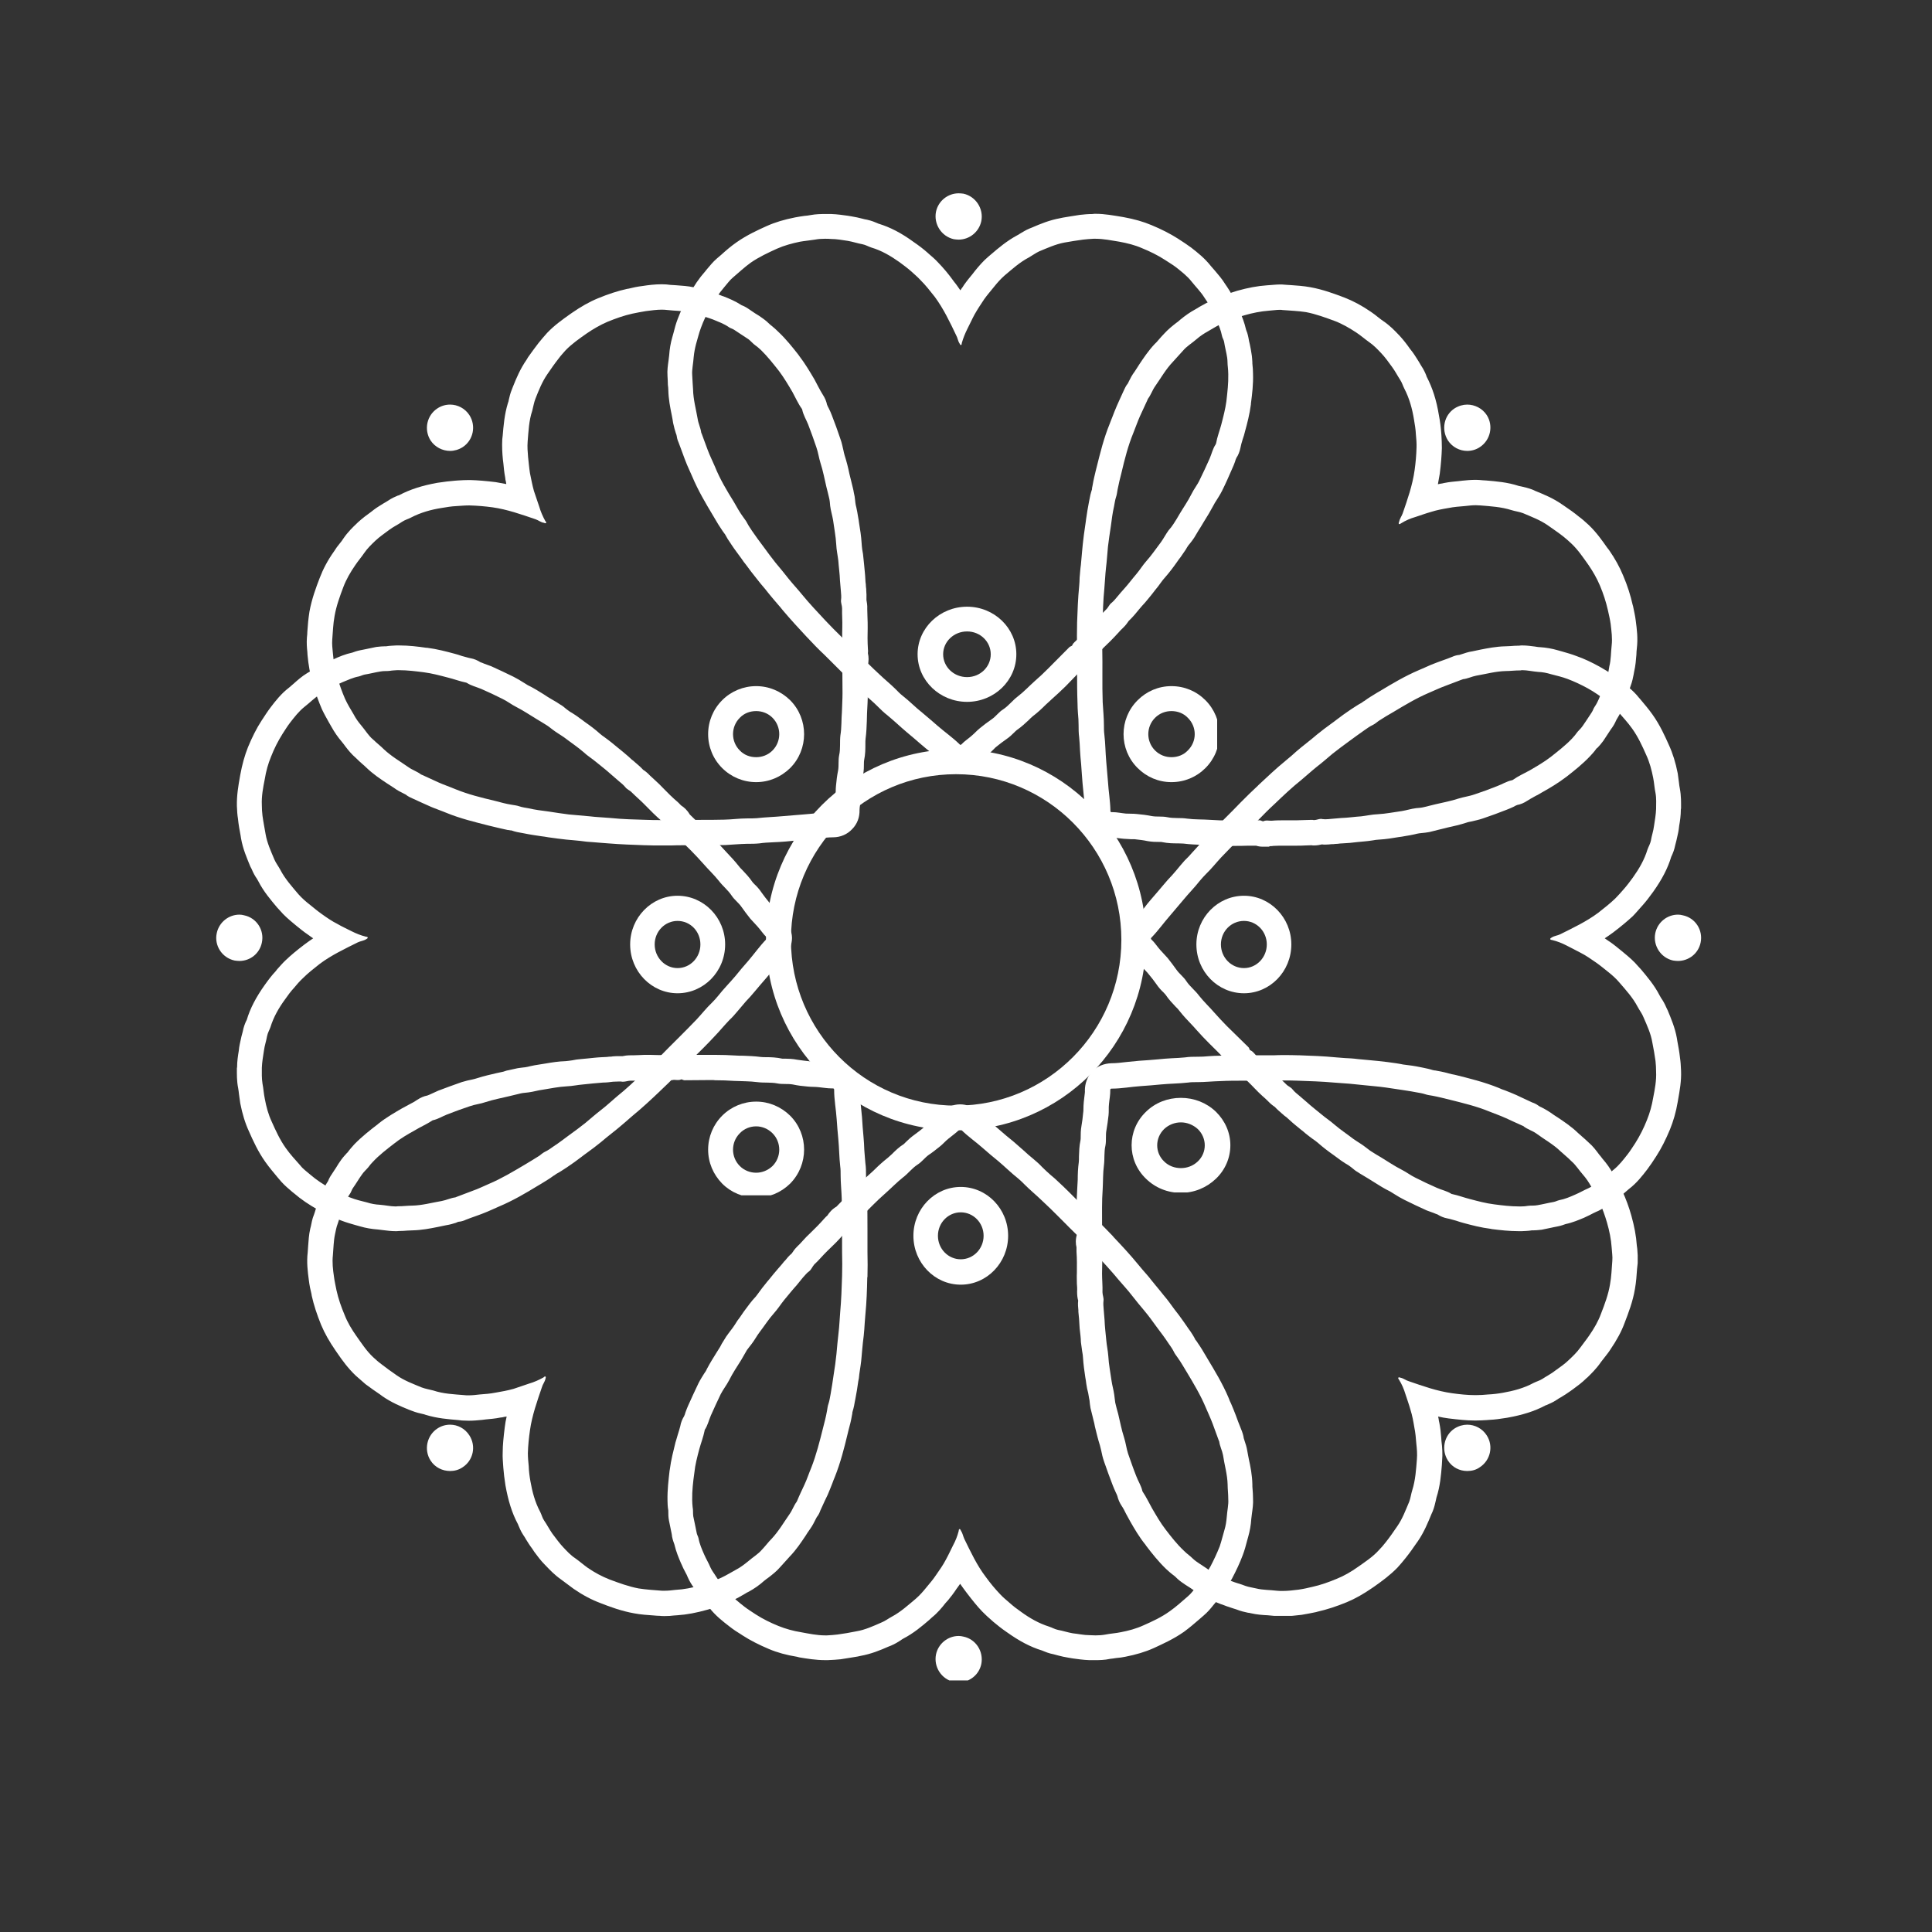 <svg xmlns="http://www.w3.org/2000/svg" xmlns:xlink="http://www.w3.org/1999/xlink" width="48" zoomAndPan="magnify" viewBox="0 0 36 36" height="48" preserveAspectRatio="xMidYMid meet" version="1.0"><rect x="0" y="0" width="36" height="36" fill="#333333" stroke="none"/><defs><clipPath id="89bf808231"><path d="M 12.43 3.984 L 23.379 3.984 L 23.379 30.984 L 12.43 30.984 Z M 12.43 3.984 " clip-rule="nonzero"/></clipPath><clipPath id="77951d5c79"><path d="M 4.391 12.027 L 31.391 12.027 L 31.391 22.973 L 4.391 22.973 Z M 4.391 12.027 " clip-rule="nonzero"/></clipPath><clipPath id="1226758f3c"><path d="M 5.695 5.301 L 30.504 5.301 L 30.504 30.113 L 5.695 30.113 Z M 5.695 5.301 " clip-rule="nonzero"/></clipPath><clipPath id="f452a836fa"><path d="M 5.703 5.297 L 30.516 5.297 L 30.516 30.109 L 5.703 30.109 Z M 5.703 5.297 " clip-rule="nonzero"/></clipPath><clipPath id="1c8e12f300"><path d="M 13.195 12.785 L 22.68 12.785 L 22.68 22.273 L 13.195 22.273 Z M 13.195 12.785 " clip-rule="nonzero"/></clipPath><clipPath id="e76d9a29be"><path d="M 17.098 11.273 L 22.938 11.273 L 22.938 22.219 L 17.098 22.219 Z M 17.098 11.273 " clip-rule="nonzero"/></clipPath><clipPath id="82a8cb310a"><path d="M 11.719 16.691 L 24.121 16.691 L 24.121 23.988 L 11.719 23.988 Z M 11.719 16.691 " clip-rule="nonzero"/></clipPath><clipPath id="2ea6b8f2e8"><path d="M 4 3.582 L 31.719 3.582 L 31.719 31.312 L 4 31.312 Z M 4 3.582 " clip-rule="nonzero"/></clipPath></defs><g clip-path="url(#89bf808231)"><path fill="#ffffff" d="M 20.414 4.449 C 20.562 4.449 20.711 4.48 20.859 4.504 C 21.004 4.531 21.148 4.566 21.281 4.625 C 21.426 4.684 21.57 4.754 21.703 4.84 C 21.773 4.887 21.848 4.93 21.914 4.98 C 22.016 5.062 22.125 5.145 22.203 5.246 C 22.285 5.348 22.375 5.438 22.441 5.543 C 22.477 5.602 22.52 5.652 22.547 5.715 C 22.582 5.797 22.629 5.875 22.664 5.957 C 22.707 6.055 22.75 6.152 22.77 6.258 C 22.777 6.297 22.801 6.328 22.809 6.367 C 22.824 6.469 22.852 6.566 22.867 6.668 C 22.875 6.723 22.871 6.781 22.879 6.84 C 22.883 6.883 22.887 6.93 22.887 6.973 C 22.891 7.141 22.871 7.309 22.852 7.477 C 22.832 7.625 22.793 7.773 22.754 7.922 C 22.723 8.035 22.68 8.145 22.66 8.262 C 22.656 8.266 22.656 8.273 22.652 8.281 C 22.598 8.359 22.578 8.457 22.539 8.547 C 22.48 8.68 22.418 8.812 22.355 8.941 C 22.312 9.035 22.246 9.113 22.203 9.203 C 22.137 9.336 22.051 9.457 21.977 9.582 C 21.941 9.645 21.906 9.703 21.867 9.762 C 21.84 9.805 21.809 9.844 21.777 9.879 C 21.723 9.953 21.684 10.031 21.633 10.102 C 21.543 10.219 21.461 10.344 21.359 10.457 C 21.293 10.531 21.242 10.617 21.176 10.695 C 21.098 10.785 21.027 10.883 20.945 10.973 C 20.902 11.02 20.863 11.066 20.824 11.113 C 20.789 11.156 20.754 11.199 20.711 11.234 C 20.668 11.266 20.652 11.32 20.613 11.355 C 20.527 11.438 20.457 11.527 20.371 11.609 C 20.27 11.707 20.172 11.805 20.078 11.91 C 20.047 11.949 20 11.973 19.98 12.023 C 19.977 12.035 19.965 12.035 19.953 12.043 C 19.945 12.047 19.934 12.051 19.926 12.059 C 19.793 12.191 19.664 12.324 19.531 12.457 C 19.449 12.539 19.367 12.617 19.281 12.691 C 19.176 12.785 19.078 12.891 18.965 12.977 C 18.867 13.051 18.793 13.152 18.691 13.219 C 18.609 13.27 18.559 13.348 18.48 13.402 C 18.406 13.453 18.332 13.508 18.262 13.566 C 18.207 13.609 18.164 13.66 18.113 13.703 C 18.047 13.762 17.973 13.809 17.914 13.871 C 17.906 13.879 17.902 13.879 17.898 13.879 C 17.891 13.879 17.883 13.875 17.879 13.867 C 17.75 13.742 17.605 13.641 17.469 13.523 C 17.379 13.445 17.285 13.363 17.191 13.285 C 17.062 13.184 16.949 13.066 16.82 12.965 C 16.773 12.93 16.734 12.887 16.695 12.848 C 16.598 12.75 16.488 12.664 16.387 12.566 C 16.145 12.344 15.922 12.102 15.688 11.875 C 15.582 11.773 15.484 11.672 15.383 11.566 C 15.234 11.406 15.082 11.246 14.941 11.074 C 14.863 10.977 14.777 10.887 14.695 10.785 C 14.617 10.684 14.535 10.586 14.453 10.488 C 14.375 10.391 14.301 10.289 14.227 10.188 C 14.152 10.09 14.082 9.992 14.012 9.891 C 13.98 9.84 13.945 9.793 13.918 9.738 C 13.898 9.699 13.867 9.664 13.844 9.629 C 13.781 9.543 13.73 9.449 13.676 9.355 C 13.543 9.141 13.414 8.926 13.32 8.691 C 13.277 8.59 13.227 8.492 13.188 8.387 C 13.148 8.285 13.113 8.18 13.074 8.078 C 13.07 8.07 13.066 8.066 13.066 8.059 C 13.055 7.973 13.012 7.891 13 7.805 C 12.969 7.625 12.918 7.445 12.914 7.254 C 12.91 7.176 12.902 7.09 12.898 6.984 C 12.891 6.887 12.918 6.773 12.926 6.652 C 12.934 6.57 12.949 6.492 12.969 6.414 C 13 6.312 13.023 6.207 13.062 6.105 C 13.109 5.977 13.168 5.852 13.234 5.734 C 13.309 5.598 13.391 5.473 13.492 5.355 C 13.547 5.293 13.594 5.223 13.656 5.172 C 13.766 5.078 13.871 4.98 13.988 4.895 C 14.141 4.789 14.309 4.711 14.48 4.633 C 14.613 4.574 14.758 4.535 14.906 4.504 C 14.996 4.488 15.094 4.48 15.184 4.465 C 15.246 4.453 15.309 4.449 15.371 4.449 C 15.41 4.449 15.449 4.449 15.484 4.453 C 15.59 4.453 15.695 4.473 15.797 4.488 C 15.891 4.504 15.98 4.535 16.07 4.551 C 16.129 4.562 16.18 4.594 16.238 4.613 C 16.426 4.668 16.598 4.77 16.758 4.883 C 16.832 4.938 16.906 4.992 16.973 5.051 C 17.031 5.105 17.094 5.156 17.148 5.215 C 17.246 5.312 17.332 5.422 17.418 5.531 C 17.582 5.754 17.699 6 17.816 6.246 C 17.844 6.293 17.848 6.352 17.879 6.398 C 17.887 6.41 17.891 6.43 17.906 6.43 C 17.906 6.43 17.906 6.43 17.91 6.426 C 17.922 6.426 17.918 6.402 17.922 6.391 C 17.949 6.297 17.984 6.211 18.027 6.125 C 18.074 6.035 18.113 5.945 18.16 5.859 C 18.215 5.762 18.277 5.668 18.34 5.574 C 18.395 5.496 18.461 5.422 18.523 5.344 C 18.582 5.27 18.645 5.199 18.715 5.137 C 18.859 5.016 19 4.887 19.172 4.797 C 19.234 4.762 19.297 4.715 19.363 4.684 C 19.516 4.621 19.668 4.551 19.832 4.52 C 19.949 4.5 20.062 4.48 20.18 4.465 C 20.246 4.457 20.309 4.453 20.375 4.449 C 20.387 4.449 20.402 4.449 20.414 4.449 Z M 20.414 3.984 C 20.395 3.984 20.379 3.984 20.359 3.988 C 20.27 3.988 20.195 3.996 20.121 4.004 C 20.012 4.02 19.906 4.039 19.805 4.055 L 19.754 4.066 C 19.555 4.102 19.387 4.172 19.234 4.238 L 19.184 4.258 C 19.109 4.289 19.051 4.328 19.004 4.355 C 18.988 4.367 18.973 4.375 18.957 4.383 C 18.762 4.488 18.605 4.621 18.469 4.738 L 18.418 4.781 C 18.316 4.867 18.238 4.961 18.164 5.051 L 18.125 5.102 C 18.074 5.164 18.016 5.234 17.961 5.312 L 17.941 5.344 C 17.926 5.363 17.91 5.387 17.895 5.41 C 17.859 5.359 17.824 5.305 17.781 5.254 C 17.672 5.102 17.578 4.992 17.48 4.891 C 17.426 4.832 17.367 4.781 17.316 4.738 L 17.277 4.703 C 17.207 4.641 17.125 4.578 17.023 4.508 C 16.793 4.34 16.586 4.234 16.371 4.168 C 16.367 4.168 16.359 4.164 16.352 4.16 C 16.309 4.141 16.242 4.113 16.156 4.094 C 16.125 4.09 16.098 4.082 16.066 4.074 C 16.008 4.059 15.941 4.043 15.863 4.031 L 15.797 4.02 C 15.707 4.008 15.605 3.992 15.492 3.988 L 15.469 3.988 C 15.438 3.988 15.406 3.988 15.371 3.988 C 15.309 3.988 15.207 3.988 15.102 4.008 C 15.062 4.016 15.027 4.02 14.988 4.023 C 14.934 4.031 14.875 4.039 14.816 4.051 C 14.617 4.09 14.445 4.141 14.289 4.211 C 14.125 4.285 13.918 4.379 13.723 4.516 C 13.617 4.59 13.527 4.668 13.441 4.746 C 13.414 4.77 13.387 4.793 13.359 4.816 C 13.281 4.883 13.227 4.953 13.18 5.008 C 13.168 5.023 13.156 5.035 13.145 5.051 C 13.027 5.184 12.926 5.332 12.832 5.508 C 12.75 5.656 12.684 5.797 12.629 5.941 C 12.594 6.031 12.57 6.121 12.551 6.199 C 12.543 6.227 12.535 6.258 12.527 6.285 C 12.496 6.391 12.477 6.504 12.469 6.621 C 12.465 6.652 12.461 6.688 12.457 6.719 C 12.445 6.805 12.43 6.902 12.438 7.008 C 12.441 7.066 12.445 7.121 12.445 7.172 C 12.449 7.203 12.453 7.234 12.453 7.266 C 12.457 7.438 12.488 7.594 12.516 7.73 C 12.527 7.781 12.535 7.832 12.543 7.883 C 12.559 7.961 12.578 8.023 12.594 8.074 C 12.602 8.09 12.605 8.105 12.609 8.121 C 12.617 8.184 12.637 8.23 12.648 8.254 C 12.672 8.312 12.691 8.375 12.715 8.434 L 12.758 8.551 C 12.785 8.625 12.816 8.695 12.848 8.766 C 12.863 8.801 12.879 8.836 12.895 8.871 C 13.008 9.141 13.152 9.383 13.281 9.598 L 13.32 9.664 C 13.363 9.738 13.41 9.816 13.465 9.895 C 13.477 9.91 13.488 9.926 13.496 9.938 C 13.5 9.945 13.504 9.949 13.508 9.953 C 13.543 10.02 13.578 10.074 13.609 10.117 L 13.629 10.148 C 13.691 10.242 13.758 10.328 13.82 10.414 L 13.855 10.465 L 13.898 10.52 C 13.961 10.605 14.027 10.695 14.098 10.781 L 14.176 10.879 C 14.23 10.941 14.285 11.008 14.336 11.074 C 14.387 11.137 14.438 11.195 14.488 11.254 C 14.523 11.293 14.555 11.332 14.586 11.371 C 14.734 11.547 14.887 11.711 15.035 11.871 L 15.051 11.887 C 15.145 11.988 15.246 12.094 15.367 12.207 C 15.461 12.301 15.555 12.395 15.645 12.484 C 15.781 12.625 15.926 12.77 16.07 12.906 C 16.117 12.949 16.16 12.988 16.207 13.027 C 16.266 13.078 16.32 13.129 16.367 13.176 C 16.418 13.227 16.469 13.277 16.535 13.328 C 16.594 13.375 16.652 13.43 16.715 13.484 C 16.777 13.539 16.836 13.594 16.898 13.645 C 16.988 13.719 17.078 13.797 17.168 13.875 C 17.227 13.926 17.285 13.973 17.344 14.02 C 17.422 14.082 17.496 14.141 17.555 14.199 C 17.648 14.293 17.77 14.344 17.898 14.344 C 18.031 14.344 18.152 14.289 18.246 14.191 C 18.262 14.176 18.293 14.148 18.324 14.125 C 18.352 14.105 18.379 14.082 18.406 14.062 C 18.441 14.035 18.473 14.004 18.504 13.973 C 18.52 13.957 18.535 13.941 18.551 13.926 C 18.625 13.867 18.684 13.82 18.742 13.781 C 18.812 13.734 18.863 13.684 18.902 13.645 C 18.918 13.629 18.93 13.617 18.945 13.605 C 19.035 13.543 19.109 13.473 19.168 13.418 C 19.195 13.391 19.223 13.363 19.242 13.348 C 19.336 13.277 19.414 13.203 19.484 13.133 C 19.52 13.102 19.551 13.07 19.586 13.039 C 19.68 12.957 19.77 12.871 19.855 12.789 C 19.938 12.703 20.023 12.617 20.105 12.531 L 20.203 12.434 C 20.281 12.391 20.336 12.328 20.367 12.273 C 20.391 12.254 20.41 12.234 20.426 12.215 C 20.512 12.117 20.609 12.023 20.691 11.945 C 20.738 11.898 20.785 11.848 20.832 11.797 C 20.863 11.762 20.895 11.727 20.93 11.695 C 20.98 11.648 21.012 11.598 21.035 11.566 C 21.086 11.52 21.125 11.473 21.156 11.438 L 21.172 11.418 C 21.191 11.398 21.207 11.375 21.227 11.352 C 21.246 11.332 21.262 11.309 21.281 11.289 C 21.348 11.219 21.402 11.148 21.457 11.082 C 21.48 11.051 21.504 11.023 21.527 10.992 C 21.562 10.949 21.598 10.906 21.629 10.859 C 21.656 10.824 21.68 10.789 21.703 10.766 C 21.789 10.668 21.863 10.57 21.926 10.48 C 21.949 10.445 21.973 10.414 22 10.379 C 22.031 10.336 22.062 10.289 22.094 10.242 C 22.109 10.215 22.125 10.188 22.145 10.16 L 22.168 10.133 C 22.199 10.094 22.227 10.059 22.254 10.016 C 22.281 9.973 22.309 9.926 22.336 9.879 L 22.371 9.824 C 22.391 9.789 22.414 9.754 22.434 9.719 C 22.496 9.621 22.555 9.523 22.613 9.414 C 22.629 9.383 22.645 9.355 22.664 9.328 C 22.695 9.277 22.734 9.219 22.77 9.148 C 22.84 9.008 22.902 8.867 22.961 8.73 C 22.98 8.691 22.996 8.648 23.012 8.605 C 23.02 8.578 23.031 8.543 23.039 8.531 C 23.074 8.48 23.098 8.418 23.113 8.348 C 23.121 8.301 23.137 8.246 23.156 8.184 C 23.172 8.137 23.188 8.09 23.199 8.039 C 23.238 7.898 23.285 7.719 23.309 7.535 L 23.309 7.52 C 23.332 7.344 23.355 7.16 23.348 6.961 C 23.348 6.91 23.344 6.844 23.336 6.773 C 23.336 6.766 23.336 6.758 23.336 6.75 C 23.332 6.707 23.332 6.652 23.32 6.59 C 23.312 6.531 23.301 6.477 23.289 6.418 C 23.277 6.375 23.27 6.332 23.262 6.289 C 23.25 6.223 23.23 6.172 23.219 6.145 C 23.188 6.008 23.141 5.891 23.098 5.797 L 23.09 5.773 C 23.066 5.723 23.039 5.672 23.016 5.621 C 23 5.59 22.984 5.559 22.969 5.527 C 22.934 5.449 22.891 5.383 22.859 5.336 C 22.852 5.324 22.84 5.312 22.832 5.297 C 22.77 5.195 22.699 5.117 22.641 5.047 C 22.613 5.016 22.59 4.988 22.566 4.961 C 22.449 4.812 22.316 4.707 22.195 4.613 C 22.117 4.555 22.043 4.508 21.977 4.465 L 21.953 4.449 C 21.805 4.355 21.645 4.273 21.457 4.195 C 21.301 4.129 21.133 4.082 20.941 4.047 L 20.895 4.039 C 20.75 4.016 20.59 3.984 20.414 3.984 Z M 17.891 21.043 C 17.895 21.043 17.902 21.047 17.91 21.051 C 18.035 21.176 18.184 21.277 18.316 21.395 C 18.41 21.477 18.5 21.555 18.598 21.633 C 18.723 21.738 18.84 21.855 18.969 21.957 C 19.012 21.992 19.051 22.031 19.094 22.074 C 19.191 22.172 19.297 22.258 19.398 22.355 C 19.641 22.578 19.863 22.816 20.102 23.047 C 20.203 23.148 20.305 23.25 20.402 23.352 C 20.551 23.516 20.703 23.676 20.844 23.848 C 20.926 23.945 21.012 24.035 21.09 24.137 C 21.168 24.238 21.25 24.336 21.332 24.434 C 21.414 24.531 21.484 24.633 21.559 24.734 C 21.633 24.832 21.707 24.93 21.773 25.031 C 21.805 25.078 21.844 25.129 21.871 25.184 C 21.887 25.223 21.918 25.258 21.941 25.293 C 22.004 25.379 22.055 25.473 22.113 25.566 C 22.242 25.781 22.371 25.996 22.469 26.23 C 22.512 26.332 22.559 26.43 22.598 26.535 C 22.637 26.637 22.672 26.742 22.711 26.844 C 22.715 26.852 22.719 26.855 22.719 26.863 C 22.73 26.949 22.773 27.027 22.789 27.113 C 22.816 27.297 22.871 27.477 22.875 27.664 C 22.875 27.746 22.887 27.832 22.887 27.938 C 22.895 28.031 22.867 28.148 22.859 28.266 C 22.852 28.348 22.84 28.43 22.816 28.508 C 22.785 28.609 22.762 28.715 22.727 28.816 C 22.676 28.945 22.617 29.07 22.555 29.188 C 22.48 29.324 22.395 29.449 22.293 29.566 C 22.242 29.629 22.191 29.699 22.129 29.75 C 22.02 29.844 21.914 29.941 21.797 30.023 C 21.645 30.133 21.477 30.211 21.309 30.285 C 21.172 30.348 21.027 30.387 20.883 30.414 C 20.789 30.434 20.695 30.438 20.602 30.457 C 20.539 30.469 20.477 30.473 20.414 30.473 C 20.375 30.473 20.34 30.469 20.301 30.469 C 20.195 30.469 20.094 30.445 19.988 30.434 C 19.895 30.418 19.805 30.387 19.715 30.371 C 19.656 30.359 19.605 30.328 19.547 30.309 C 19.359 30.25 19.188 30.152 19.027 30.035 C 18.953 29.984 18.883 29.93 18.812 29.867 C 18.754 29.816 18.691 29.766 18.637 29.707 C 18.543 29.609 18.453 29.5 18.371 29.387 C 18.203 29.168 18.09 28.922 17.969 28.676 C 17.945 28.625 17.938 28.57 17.906 28.523 C 17.898 28.512 17.895 28.492 17.883 28.492 C 17.879 28.492 17.879 28.492 17.879 28.492 C 17.863 28.496 17.867 28.516 17.863 28.531 C 17.84 28.621 17.805 28.711 17.758 28.797 C 17.715 28.883 17.672 28.977 17.625 29.062 C 17.574 29.16 17.508 29.254 17.445 29.344 C 17.391 29.426 17.328 29.5 17.266 29.574 C 17.203 29.652 17.141 29.723 17.07 29.785 C 16.926 29.906 16.785 30.035 16.617 30.125 C 16.551 30.16 16.492 30.207 16.422 30.234 C 16.27 30.301 16.117 30.371 15.953 30.398 C 15.836 30.422 15.723 30.441 15.605 30.457 C 15.543 30.465 15.477 30.469 15.41 30.473 C 15.398 30.473 15.387 30.473 15.375 30.473 C 15.223 30.473 15.074 30.441 14.926 30.414 C 14.781 30.391 14.641 30.352 14.504 30.297 C 14.359 30.238 14.215 30.168 14.082 30.082 C 14.012 30.035 13.941 29.992 13.875 29.941 C 13.77 29.859 13.664 29.777 13.582 29.672 C 13.504 29.574 13.41 29.484 13.344 29.379 C 13.309 29.32 13.266 29.27 13.238 29.207 C 13.203 29.121 13.156 29.047 13.121 28.965 C 13.078 28.867 13.035 28.77 13.016 28.664 C 13.008 28.625 12.984 28.594 12.98 28.555 C 12.961 28.453 12.938 28.355 12.918 28.254 C 12.91 28.195 12.918 28.137 12.906 28.082 C 12.902 28.039 12.898 27.992 12.898 27.949 C 12.895 27.781 12.914 27.613 12.938 27.445 C 12.953 27.293 12.992 27.148 13.031 27 C 13.062 26.887 13.105 26.777 13.129 26.66 C 13.129 26.656 13.129 26.648 13.133 26.641 C 13.188 26.559 13.207 26.465 13.246 26.375 C 13.305 26.242 13.367 26.109 13.43 25.977 C 13.477 25.887 13.539 25.809 13.586 25.719 C 13.652 25.586 13.734 25.465 13.812 25.34 C 13.848 25.277 13.883 25.215 13.918 25.156 C 13.945 25.117 13.98 25.078 14.008 25.039 C 14.062 24.969 14.102 24.891 14.156 24.82 C 14.246 24.703 14.324 24.578 14.426 24.465 C 14.492 24.391 14.547 24.305 14.609 24.227 C 14.688 24.133 14.762 24.039 14.844 23.949 C 14.883 23.902 14.922 23.852 14.961 23.805 C 15 23.766 15.031 23.719 15.078 23.688 C 15.121 23.652 15.137 23.602 15.172 23.562 C 15.258 23.484 15.328 23.395 15.414 23.312 C 15.516 23.215 15.617 23.117 15.707 23.012 C 15.738 22.973 15.789 22.949 15.805 22.898 C 15.809 22.887 15.824 22.883 15.832 22.879 C 15.844 22.875 15.855 22.871 15.859 22.863 C 15.992 22.73 16.125 22.594 16.254 22.465 C 16.336 22.383 16.418 22.305 16.504 22.23 C 16.609 22.137 16.711 22.031 16.824 21.941 C 16.918 21.871 16.992 21.77 17.094 21.703 C 17.176 21.652 17.23 21.574 17.305 21.52 C 17.383 21.469 17.453 21.41 17.527 21.352 C 17.578 21.309 17.621 21.258 17.676 21.215 C 17.742 21.16 17.812 21.113 17.875 21.051 C 17.879 21.043 17.883 21.043 17.891 21.043 Z M 17.891 20.578 C 17.758 20.578 17.633 20.633 17.539 20.73 C 17.523 20.746 17.492 20.77 17.461 20.797 C 17.434 20.816 17.406 20.836 17.379 20.859 C 17.348 20.887 17.316 20.918 17.281 20.949 C 17.266 20.965 17.25 20.98 17.234 20.992 C 17.164 21.051 17.102 21.098 17.043 21.141 C 16.977 21.188 16.922 21.238 16.883 21.277 C 16.871 21.289 16.855 21.305 16.844 21.316 C 16.75 21.375 16.68 21.445 16.621 21.504 C 16.59 21.531 16.562 21.559 16.543 21.574 C 16.453 21.645 16.371 21.719 16.305 21.785 C 16.27 21.82 16.234 21.852 16.199 21.883 C 16.105 21.965 16.016 22.051 15.93 22.133 C 15.848 22.219 15.762 22.305 15.68 22.387 L 15.586 22.484 C 15.504 22.531 15.453 22.594 15.418 22.648 C 15.395 22.668 15.375 22.688 15.359 22.707 C 15.273 22.805 15.18 22.898 15.098 22.977 C 15.047 23.023 15 23.074 14.957 23.121 C 14.922 23.16 14.891 23.195 14.855 23.227 C 14.809 23.273 14.773 23.324 14.754 23.355 C 14.699 23.402 14.66 23.449 14.633 23.484 L 14.613 23.504 C 14.598 23.523 14.578 23.547 14.559 23.57 C 14.543 23.59 14.523 23.613 14.504 23.633 C 14.441 23.703 14.387 23.773 14.332 23.84 C 14.309 23.867 14.281 23.898 14.258 23.93 C 14.223 23.973 14.188 24.016 14.156 24.062 C 14.129 24.098 14.105 24.133 14.086 24.156 C 13.996 24.25 13.926 24.352 13.859 24.441 C 13.836 24.473 13.812 24.508 13.789 24.543 C 13.754 24.586 13.723 24.633 13.695 24.68 C 13.676 24.707 13.66 24.734 13.641 24.758 L 13.617 24.789 C 13.59 24.828 13.559 24.863 13.531 24.906 C 13.504 24.949 13.477 24.996 13.449 25.039 L 13.418 25.098 C 13.395 25.133 13.375 25.168 13.352 25.203 C 13.293 25.297 13.23 25.398 13.172 25.508 C 13.16 25.539 13.141 25.566 13.121 25.594 C 13.09 25.645 13.051 25.703 13.016 25.773 C 12.949 25.914 12.883 26.055 12.824 26.188 C 12.805 26.23 12.789 26.273 12.773 26.316 C 12.766 26.344 12.754 26.379 12.746 26.391 C 12.715 26.441 12.688 26.504 12.676 26.574 C 12.664 26.621 12.648 26.676 12.629 26.734 C 12.613 26.785 12.602 26.832 12.586 26.879 C 12.551 27.023 12.504 27.199 12.48 27.387 L 12.477 27.402 C 12.457 27.578 12.434 27.762 12.438 27.961 C 12.438 28.012 12.441 28.078 12.453 28.148 C 12.453 28.152 12.453 28.164 12.453 28.172 C 12.453 28.215 12.453 28.27 12.465 28.332 C 12.477 28.391 12.488 28.445 12.5 28.504 C 12.508 28.547 12.52 28.59 12.523 28.633 C 12.535 28.695 12.555 28.746 12.566 28.777 C 12.598 28.914 12.648 29.031 12.688 29.125 L 12.699 29.148 C 12.719 29.199 12.746 29.25 12.773 29.301 C 12.789 29.332 12.805 29.359 12.816 29.391 C 12.852 29.473 12.895 29.539 12.93 29.586 C 12.938 29.598 12.945 29.609 12.953 29.625 C 13.016 29.723 13.086 29.805 13.148 29.875 C 13.172 29.902 13.195 29.934 13.219 29.961 C 13.336 30.109 13.473 30.215 13.59 30.305 C 13.668 30.367 13.742 30.414 13.812 30.457 L 13.836 30.473 C 13.98 30.566 14.141 30.648 14.328 30.727 C 14.484 30.793 14.656 30.84 14.848 30.871 L 14.895 30.883 C 15.035 30.906 15.199 30.934 15.375 30.934 C 15.391 30.934 15.41 30.934 15.426 30.934 C 15.516 30.93 15.594 30.926 15.664 30.918 C 15.773 30.902 15.879 30.883 15.98 30.867 L 16.035 30.855 C 16.23 30.82 16.402 30.75 16.551 30.684 L 16.602 30.664 C 16.676 30.633 16.738 30.594 16.781 30.566 C 16.797 30.555 16.812 30.543 16.828 30.535 C 17.023 30.434 17.18 30.301 17.316 30.184 L 17.367 30.137 C 17.469 30.055 17.551 29.957 17.621 29.867 L 17.664 29.82 C 17.715 29.758 17.77 29.688 17.824 29.605 L 17.844 29.578 C 17.859 29.555 17.875 29.535 17.891 29.512 C 17.926 29.562 17.965 29.617 18.004 29.668 C 18.117 29.816 18.207 29.93 18.305 30.031 C 18.363 30.09 18.418 30.141 18.469 30.184 L 18.508 30.219 C 18.582 30.281 18.66 30.344 18.762 30.414 C 18.992 30.578 19.199 30.688 19.414 30.754 C 19.418 30.754 19.426 30.758 19.434 30.762 C 19.48 30.781 19.547 30.809 19.629 30.824 C 19.66 30.832 19.688 30.84 19.719 30.848 C 19.777 30.863 19.844 30.879 19.922 30.891 L 19.988 30.902 C 20.078 30.914 20.18 30.93 20.293 30.934 L 20.316 30.934 C 20.348 30.934 20.383 30.934 20.414 30.934 C 20.48 30.934 20.578 30.934 20.688 30.91 C 20.723 30.906 20.758 30.902 20.797 30.895 C 20.855 30.891 20.91 30.883 20.969 30.871 C 21.168 30.832 21.34 30.781 21.496 30.711 C 21.664 30.633 21.867 30.543 22.062 30.406 C 22.168 30.328 22.258 30.25 22.344 30.176 C 22.371 30.152 22.398 30.129 22.426 30.105 C 22.504 30.039 22.562 29.969 22.605 29.914 C 22.617 29.898 22.629 29.887 22.641 29.871 C 22.758 29.738 22.859 29.59 22.957 29.414 C 23.035 29.266 23.102 29.125 23.156 28.98 C 23.191 28.887 23.215 28.801 23.234 28.723 C 23.242 28.691 23.25 28.664 23.258 28.637 C 23.289 28.527 23.309 28.418 23.316 28.301 C 23.32 28.27 23.324 28.234 23.328 28.203 C 23.34 28.117 23.355 28.02 23.348 27.914 C 23.348 27.855 23.344 27.801 23.34 27.75 C 23.336 27.719 23.336 27.688 23.336 27.656 C 23.332 27.484 23.301 27.328 23.27 27.188 C 23.262 27.141 23.25 27.09 23.242 27.039 C 23.23 26.961 23.207 26.895 23.191 26.848 C 23.188 26.832 23.18 26.816 23.176 26.801 C 23.168 26.738 23.148 26.691 23.141 26.668 C 23.117 26.605 23.094 26.547 23.07 26.488 L 23.027 26.371 C 23 26.297 22.969 26.227 22.938 26.152 C 22.922 26.121 22.906 26.086 22.895 26.051 C 22.781 25.781 22.633 25.539 22.504 25.324 L 22.465 25.258 C 22.422 25.184 22.375 25.105 22.32 25.027 C 22.309 25.012 22.301 24.996 22.289 24.98 C 22.285 24.977 22.281 24.973 22.277 24.969 C 22.246 24.902 22.207 24.848 22.18 24.805 L 22.156 24.773 C 22.094 24.68 22.031 24.594 21.969 24.508 L 21.93 24.457 L 21.887 24.402 C 21.824 24.316 21.762 24.227 21.688 24.141 L 21.609 24.043 C 21.555 23.98 21.504 23.914 21.449 23.848 C 21.402 23.785 21.348 23.727 21.297 23.668 C 21.266 23.629 21.23 23.59 21.199 23.551 C 21.055 23.375 20.898 23.207 20.75 23.051 L 20.738 23.035 C 20.641 22.934 20.539 22.828 20.422 22.715 C 20.324 22.621 20.234 22.527 20.141 22.434 C 20.004 22.297 19.863 22.152 19.715 22.016 C 19.672 21.973 19.625 21.934 19.578 21.895 C 19.52 21.844 19.465 21.793 19.418 21.746 C 19.371 21.695 19.316 21.645 19.254 21.594 C 19.195 21.547 19.133 21.492 19.07 21.434 C 19.012 21.383 18.949 21.328 18.891 21.277 C 18.797 21.203 18.707 21.125 18.617 21.047 C 18.562 20.996 18.5 20.949 18.441 20.898 C 18.363 20.84 18.293 20.781 18.23 20.719 C 18.137 20.629 18.016 20.578 17.891 20.578 Z M 17.891 20.578 " fill-opacity="1" fill-rule="nonzero"/></g><g clip-path="url(#77951d5c79)"><path fill="#ffffff" d="M 7.438 12.488 C 7.594 12.488 7.746 12.508 7.898 12.527 C 8.051 12.547 8.195 12.586 8.344 12.625 C 8.457 12.652 8.566 12.695 8.684 12.719 C 8.688 12.719 8.695 12.723 8.703 12.727 C 8.781 12.777 8.879 12.801 8.965 12.836 C 9.102 12.895 9.23 12.957 9.363 13.023 C 9.453 13.066 9.531 13.129 9.625 13.176 C 9.754 13.242 9.875 13.324 10.004 13.402 C 10.062 13.438 10.125 13.473 10.184 13.512 C 10.223 13.535 10.262 13.57 10.301 13.598 C 10.371 13.652 10.449 13.695 10.52 13.746 C 10.637 13.836 10.762 13.918 10.875 14.016 C 10.949 14.086 11.035 14.137 11.113 14.203 C 11.203 14.277 11.301 14.352 11.391 14.434 C 11.438 14.477 11.484 14.512 11.531 14.555 C 11.574 14.59 11.617 14.625 11.652 14.668 C 11.684 14.711 11.738 14.727 11.773 14.766 C 11.855 14.848 11.945 14.922 12.023 15.004 C 12.121 15.105 12.223 15.207 12.328 15.297 C 12.363 15.332 12.391 15.379 12.441 15.398 C 12.449 15.402 12.453 15.414 12.457 15.422 C 12.461 15.434 12.465 15.445 12.473 15.453 C 12.605 15.586 12.742 15.715 12.875 15.848 C 12.953 15.926 13.031 16.012 13.105 16.094 C 13.199 16.203 13.305 16.301 13.395 16.414 C 13.469 16.512 13.566 16.586 13.633 16.688 C 13.684 16.766 13.762 16.82 13.816 16.898 C 13.867 16.973 13.926 17.047 13.98 17.117 C 14.023 17.168 14.074 17.215 14.117 17.266 C 14.176 17.332 14.223 17.406 14.285 17.465 C 14.297 17.477 14.293 17.488 14.281 17.5 C 14.156 17.629 14.055 17.773 13.941 17.906 C 13.859 18 13.777 18.094 13.703 18.188 C 13.598 18.312 13.48 18.43 13.379 18.559 C 13.344 18.602 13.305 18.645 13.266 18.684 C 13.164 18.781 13.078 18.891 12.984 18.992 C 12.758 19.23 12.52 19.457 12.293 19.691 C 12.191 19.793 12.09 19.895 11.984 19.992 C 11.824 20.145 11.664 20.297 11.492 20.434 C 11.395 20.516 11.305 20.602 11.203 20.68 C 11.102 20.758 11.004 20.844 10.906 20.926 C 10.809 21.004 10.707 21.078 10.605 21.152 C 10.508 21.223 10.414 21.297 10.312 21.363 C 10.262 21.398 10.215 21.434 10.156 21.461 C 10.117 21.48 10.086 21.508 10.051 21.535 C 9.961 21.594 9.867 21.648 9.777 21.703 C 9.559 21.832 9.344 21.961 9.113 22.059 C 9.012 22.102 8.914 22.152 8.809 22.188 C 8.707 22.227 8.602 22.266 8.5 22.305 C 8.492 22.309 8.488 22.312 8.48 22.312 C 8.395 22.324 8.316 22.363 8.23 22.379 C 8.047 22.41 7.867 22.461 7.68 22.465 C 7.598 22.465 7.516 22.477 7.41 22.477 C 7.395 22.48 7.383 22.48 7.367 22.48 C 7.281 22.48 7.18 22.457 7.078 22.449 C 6.996 22.445 6.914 22.43 6.84 22.406 C 6.734 22.379 6.629 22.355 6.531 22.316 C 6.402 22.27 6.277 22.211 6.16 22.145 C 6.023 22.07 5.898 21.988 5.781 21.887 C 5.719 21.832 5.648 21.785 5.598 21.719 C 5.504 21.613 5.406 21.508 5.324 21.391 C 5.215 21.238 5.137 21.066 5.062 20.898 C 5 20.766 4.961 20.621 4.934 20.473 C 4.914 20.379 4.91 20.285 4.891 20.191 C 4.875 20.094 4.879 19.992 4.879 19.895 C 4.883 19.789 4.902 19.684 4.918 19.578 C 4.93 19.484 4.961 19.398 4.977 19.305 C 4.988 19.246 5.02 19.195 5.039 19.141 C 5.098 18.949 5.195 18.781 5.312 18.621 C 5.363 18.547 5.418 18.473 5.48 18.406 C 5.531 18.344 5.582 18.285 5.641 18.23 C 5.738 18.133 5.848 18.047 5.957 17.961 C 6.176 17.797 6.426 17.68 6.668 17.559 C 6.719 17.535 6.777 17.531 6.824 17.5 C 6.836 17.492 6.855 17.484 6.852 17.469 C 6.848 17.453 6.828 17.457 6.816 17.453 C 6.723 17.43 6.637 17.395 6.551 17.352 C 6.461 17.305 6.371 17.266 6.285 17.215 C 6.184 17.164 6.094 17.102 6 17.035 C 5.922 16.98 5.848 16.918 5.77 16.855 C 5.695 16.797 5.625 16.734 5.562 16.664 C 5.441 16.52 5.312 16.379 5.223 16.207 C 5.188 16.141 5.141 16.082 5.113 16.016 C 5.047 15.859 4.977 15.707 4.949 15.543 C 4.93 15.43 4.906 15.312 4.891 15.199 C 4.883 15.133 4.879 15.066 4.879 15.004 C 4.871 14.836 4.902 14.676 4.934 14.516 C 4.957 14.371 4.996 14.23 5.051 14.098 C 5.109 13.949 5.18 13.809 5.266 13.672 C 5.312 13.602 5.355 13.531 5.406 13.465 C 5.488 13.359 5.57 13.254 5.672 13.172 C 5.773 13.094 5.863 13 5.969 12.934 C 6.027 12.898 6.078 12.859 6.141 12.832 C 6.223 12.793 6.301 12.746 6.383 12.711 C 6.48 12.672 6.578 12.625 6.684 12.605 C 6.719 12.598 6.754 12.578 6.793 12.57 C 6.891 12.555 6.992 12.527 7.09 12.512 C 7.148 12.5 7.207 12.508 7.266 12.5 C 7.309 12.492 7.352 12.492 7.395 12.488 C 7.41 12.488 7.426 12.488 7.438 12.488 Z M 28.371 12.488 C 28.457 12.488 28.559 12.512 28.66 12.52 C 28.742 12.523 28.824 12.539 28.898 12.562 C 29.004 12.59 29.109 12.613 29.211 12.652 C 29.336 12.699 29.461 12.758 29.582 12.824 C 29.715 12.898 29.84 12.984 29.957 13.082 C 30.02 13.137 30.09 13.188 30.141 13.25 C 30.234 13.359 30.332 13.461 30.414 13.578 C 30.523 13.73 30.602 13.902 30.676 14.07 C 30.738 14.203 30.777 14.352 30.805 14.496 C 30.824 14.59 30.828 14.684 30.848 14.777 C 30.867 14.879 30.859 14.977 30.859 15.074 C 30.855 15.18 30.836 15.285 30.82 15.391 C 30.809 15.484 30.777 15.57 30.762 15.664 C 30.75 15.723 30.719 15.773 30.699 15.828 C 30.641 16.02 30.543 16.188 30.426 16.352 C 30.375 16.422 30.32 16.496 30.262 16.562 C 30.207 16.625 30.156 16.684 30.098 16.742 C 30 16.836 29.891 16.922 29.781 17.008 C 29.562 17.172 29.312 17.289 29.07 17.41 C 29.02 17.434 28.961 17.438 28.914 17.469 C 28.902 17.477 28.883 17.484 28.887 17.5 C 28.891 17.516 28.91 17.512 28.922 17.516 C 29.016 17.539 29.105 17.574 29.188 17.617 C 29.277 17.664 29.367 17.707 29.453 17.754 C 29.555 17.805 29.645 17.871 29.738 17.934 C 29.816 17.988 29.891 18.051 29.969 18.113 C 30.043 18.172 30.113 18.234 30.176 18.309 C 30.297 18.449 30.426 18.59 30.516 18.762 C 30.551 18.828 30.598 18.887 30.625 18.957 C 30.691 19.109 30.762 19.262 30.789 19.426 C 30.812 19.539 30.832 19.656 30.848 19.77 C 30.855 19.836 30.859 19.902 30.859 19.969 C 30.867 20.133 30.836 20.293 30.805 20.453 C 30.781 20.598 30.742 20.738 30.688 20.871 C 30.629 21.02 30.559 21.16 30.473 21.297 C 30.426 21.367 30.383 21.438 30.332 21.504 C 30.25 21.609 30.168 21.715 30.066 21.797 C 29.965 21.875 29.879 21.969 29.77 22.035 C 29.711 22.07 29.66 22.113 29.598 22.141 C 29.516 22.176 29.438 22.223 29.355 22.258 C 29.258 22.301 29.16 22.344 29.055 22.363 C 29.02 22.371 28.984 22.391 28.945 22.398 C 28.848 22.414 28.746 22.441 28.648 22.457 C 28.59 22.469 28.531 22.461 28.473 22.469 C 28.43 22.477 28.387 22.48 28.344 22.48 C 28.328 22.48 28.312 22.48 28.301 22.48 C 28.145 22.48 27.992 22.461 27.84 22.441 C 27.688 22.422 27.543 22.383 27.395 22.344 C 27.281 22.316 27.172 22.273 27.059 22.25 C 27.051 22.25 27.043 22.246 27.039 22.242 C 26.957 22.191 26.859 22.172 26.773 22.133 C 26.637 22.074 26.508 22.012 26.375 21.945 C 26.285 21.902 26.207 21.84 26.113 21.793 C 25.984 21.727 25.863 21.645 25.734 21.566 C 25.676 21.531 25.613 21.496 25.555 21.457 C 25.516 21.434 25.477 21.398 25.438 21.371 C 25.367 21.316 25.289 21.273 25.219 21.223 C 25.102 21.133 24.977 21.051 24.863 20.953 C 24.789 20.887 24.703 20.832 24.625 20.766 C 24.535 20.691 24.438 20.617 24.348 20.535 C 24.301 20.492 24.254 20.457 24.207 20.414 C 24.164 20.379 24.121 20.344 24.086 20.301 C 24.055 20.258 24 20.242 23.965 20.203 C 23.883 20.121 23.793 20.047 23.715 19.965 C 23.617 19.863 23.516 19.762 23.41 19.672 C 23.375 19.637 23.348 19.59 23.297 19.57 C 23.289 19.57 23.285 19.555 23.281 19.547 C 23.277 19.535 23.273 19.523 23.266 19.516 C 23.133 19.383 22.996 19.254 22.863 19.121 C 22.785 19.043 22.707 18.957 22.633 18.875 C 22.539 18.766 22.434 18.668 22.344 18.555 C 22.273 18.457 22.172 18.383 22.105 18.281 C 22.055 18.203 21.977 18.148 21.922 18.07 C 21.871 17.996 21.812 17.922 21.758 17.852 C 21.715 17.801 21.664 17.754 21.621 17.703 C 21.562 17.637 21.516 17.562 21.453 17.504 C 21.441 17.492 21.445 17.48 21.457 17.469 C 21.582 17.34 21.684 17.195 21.801 17.062 C 21.879 16.969 21.961 16.875 22.039 16.781 C 22.141 16.656 22.258 16.539 22.359 16.41 C 22.395 16.367 22.434 16.324 22.473 16.285 C 22.574 16.188 22.66 16.078 22.754 15.977 C 22.98 15.738 23.219 15.512 23.449 15.277 C 23.547 15.176 23.648 15.074 23.754 14.977 C 23.914 14.824 24.074 14.672 24.246 14.535 C 24.344 14.453 24.438 14.367 24.535 14.289 C 24.637 14.211 24.734 14.125 24.832 14.043 C 24.93 13.965 25.031 13.891 25.133 13.816 C 25.23 13.746 25.328 13.672 25.426 13.605 C 25.477 13.57 25.523 13.535 25.582 13.508 C 25.621 13.488 25.652 13.461 25.688 13.434 C 25.777 13.375 25.871 13.32 25.965 13.266 C 26.18 13.137 26.395 13.008 26.625 12.91 C 26.727 12.867 26.824 12.82 26.93 12.781 C 27.031 12.742 27.137 12.703 27.238 12.664 C 27.246 12.664 27.25 12.66 27.258 12.656 C 27.344 12.648 27.426 12.605 27.508 12.59 C 27.691 12.559 27.871 12.508 28.059 12.504 C 28.141 12.504 28.223 12.492 28.332 12.492 C 28.344 12.488 28.355 12.488 28.371 12.488 Z M 7.438 12.027 C 7.422 12.027 7.402 12.027 7.387 12.027 C 7.336 12.031 7.266 12.031 7.195 12.043 C 7.195 12.043 7.191 12.043 7.188 12.043 C 7.184 12.043 7.176 12.043 7.172 12.043 C 7.133 12.043 7.078 12.047 7.012 12.055 C 6.957 12.066 6.898 12.078 6.844 12.09 C 6.801 12.098 6.758 12.109 6.711 12.117 C 6.648 12.129 6.598 12.148 6.566 12.16 C 6.434 12.188 6.316 12.238 6.223 12.281 L 6.199 12.289 C 6.148 12.312 6.098 12.336 6.047 12.363 C 6.016 12.379 5.984 12.395 5.953 12.41 C 5.875 12.445 5.809 12.488 5.762 12.52 C 5.75 12.527 5.738 12.535 5.723 12.543 C 5.621 12.605 5.543 12.676 5.473 12.738 C 5.445 12.762 5.414 12.789 5.387 12.812 C 5.238 12.926 5.133 13.062 5.043 13.18 C 4.984 13.258 4.934 13.336 4.891 13.402 L 4.875 13.426 C 4.781 13.57 4.699 13.734 4.621 13.922 C 4.559 14.078 4.512 14.246 4.477 14.438 L 4.469 14.484 C 4.441 14.641 4.41 14.82 4.414 15.016 C 4.418 15.109 4.422 15.184 4.434 15.254 C 4.445 15.367 4.465 15.473 4.484 15.574 L 4.492 15.625 C 4.527 15.824 4.602 15.992 4.664 16.145 L 4.688 16.191 C 4.719 16.266 4.754 16.328 4.785 16.371 C 4.793 16.387 4.805 16.402 4.812 16.418 C 4.914 16.617 5.047 16.77 5.164 16.91 L 5.211 16.961 C 5.293 17.059 5.391 17.141 5.48 17.215 L 5.527 17.254 C 5.59 17.305 5.66 17.363 5.742 17.418 L 5.77 17.438 C 5.789 17.453 5.812 17.469 5.836 17.484 C 5.785 17.52 5.73 17.555 5.68 17.594 C 5.531 17.707 5.418 17.801 5.32 17.895 C 5.258 17.953 5.211 18.012 5.164 18.062 L 5.133 18.102 C 5.066 18.172 5.004 18.254 4.934 18.352 C 4.77 18.582 4.66 18.793 4.598 19.004 C 4.594 19.012 4.59 19.02 4.586 19.027 C 4.566 19.07 4.539 19.137 4.523 19.223 C 4.516 19.25 4.508 19.281 4.5 19.309 C 4.488 19.371 4.469 19.438 4.457 19.516 L 4.449 19.582 C 4.434 19.672 4.418 19.773 4.418 19.883 L 4.414 19.906 C 4.414 20.012 4.41 20.137 4.438 20.277 C 4.445 20.312 4.449 20.352 4.453 20.387 C 4.461 20.445 4.469 20.504 4.477 20.559 C 4.516 20.758 4.57 20.934 4.641 21.086 C 4.715 21.254 4.809 21.461 4.945 21.652 C 5.02 21.758 5.098 21.848 5.172 21.938 C 5.195 21.965 5.219 21.992 5.242 22.02 C 5.309 22.094 5.379 22.152 5.434 22.199 C 5.449 22.211 5.461 22.223 5.477 22.234 C 5.609 22.348 5.758 22.449 5.934 22.547 C 6.082 22.629 6.223 22.695 6.367 22.746 C 6.457 22.781 6.547 22.805 6.625 22.828 C 6.652 22.836 6.684 22.844 6.711 22.852 C 6.816 22.883 6.93 22.902 7.043 22.91 C 7.078 22.914 7.109 22.918 7.141 22.922 C 7.211 22.93 7.285 22.941 7.367 22.941 C 7.391 22.941 7.41 22.941 7.43 22.938 C 7.492 22.938 7.543 22.934 7.594 22.93 C 7.625 22.93 7.656 22.926 7.688 22.926 C 7.859 22.922 8.016 22.891 8.156 22.863 C 8.203 22.852 8.254 22.844 8.305 22.832 C 8.383 22.82 8.445 22.801 8.496 22.785 C 8.512 22.777 8.527 22.77 8.543 22.766 C 8.602 22.762 8.652 22.742 8.676 22.73 C 8.734 22.707 8.797 22.684 8.855 22.664 L 8.973 22.621 C 9.047 22.594 9.117 22.562 9.188 22.531 C 9.223 22.516 9.258 22.5 9.293 22.484 C 9.562 22.371 9.805 22.227 10.016 22.098 L 10.082 22.059 C 10.156 22.012 10.234 21.969 10.312 21.91 C 10.328 21.902 10.344 21.891 10.359 21.879 C 10.363 21.875 10.367 21.871 10.371 21.871 C 10.438 21.836 10.492 21.797 10.535 21.77 L 10.566 21.75 C 10.66 21.688 10.75 21.621 10.832 21.559 L 10.883 21.52 L 10.938 21.48 C 11.023 21.418 11.113 21.352 11.199 21.281 L 11.297 21.199 C 11.359 21.148 11.426 21.094 11.492 21.043 C 11.555 20.992 11.613 20.941 11.672 20.891 C 11.711 20.855 11.75 20.824 11.789 20.789 C 11.965 20.645 12.129 20.492 12.289 20.34 L 12.301 20.328 C 12.402 20.234 12.508 20.129 12.625 20.012 C 12.715 19.918 12.809 19.824 12.902 19.73 C 13.039 19.594 13.184 19.453 13.32 19.305 C 13.363 19.262 13.402 19.215 13.441 19.172 C 13.492 19.113 13.543 19.059 13.59 19.008 C 13.641 18.961 13.691 18.906 13.742 18.844 C 13.789 18.785 13.844 18.727 13.898 18.66 C 13.953 18.602 14.008 18.543 14.059 18.48 C 14.133 18.391 14.211 18.301 14.289 18.211 C 14.34 18.152 14.387 18.094 14.434 18.031 C 14.496 17.957 14.555 17.883 14.613 17.82 C 14.707 17.727 14.758 17.602 14.758 17.473 C 14.754 17.344 14.699 17.223 14.605 17.133 C 14.59 17.117 14.562 17.082 14.539 17.055 C 14.52 17.027 14.496 17 14.477 16.973 C 14.445 16.938 14.418 16.906 14.387 16.875 C 14.371 16.859 14.355 16.844 14.34 16.824 C 14.281 16.754 14.234 16.691 14.195 16.637 C 14.148 16.566 14.098 16.512 14.059 16.477 C 14.043 16.461 14.031 16.449 14.02 16.434 C 13.957 16.34 13.887 16.27 13.832 16.211 C 13.805 16.184 13.777 16.156 13.762 16.133 C 13.691 16.043 13.617 15.965 13.551 15.895 C 13.516 15.859 13.484 15.824 13.453 15.789 C 13.371 15.699 13.285 15.609 13.203 15.523 C 13.117 15.438 13.035 15.355 12.949 15.27 L 12.852 15.176 C 12.805 15.094 12.746 15.043 12.691 15.008 C 12.672 14.988 12.652 14.969 12.633 14.949 C 12.531 14.863 12.438 14.77 12.359 14.688 C 12.312 14.637 12.266 14.594 12.215 14.547 C 12.18 14.516 12.145 14.484 12.109 14.449 C 12.062 14.398 12.016 14.363 11.984 14.344 C 11.938 14.293 11.891 14.254 11.855 14.223 L 11.836 14.207 C 11.816 14.188 11.793 14.168 11.77 14.152 C 11.75 14.133 11.727 14.113 11.707 14.094 C 11.637 14.031 11.566 13.977 11.5 13.922 C 11.469 13.898 11.441 13.875 11.41 13.848 C 11.367 13.812 11.324 13.781 11.277 13.746 C 11.242 13.723 11.207 13.695 11.184 13.676 C 11.09 13.59 10.988 13.516 10.898 13.453 C 10.867 13.43 10.832 13.402 10.797 13.379 C 10.754 13.344 10.707 13.316 10.66 13.285 C 10.633 13.27 10.605 13.254 10.582 13.234 L 10.551 13.211 C 10.516 13.18 10.477 13.148 10.434 13.125 C 10.391 13.094 10.348 13.07 10.301 13.043 L 10.242 13.008 C 10.207 12.988 10.172 12.965 10.137 12.941 C 10.043 12.883 9.945 12.82 9.832 12.766 C 9.805 12.75 9.777 12.73 9.75 12.715 C 9.695 12.68 9.637 12.645 9.566 12.609 C 9.426 12.539 9.289 12.477 9.152 12.414 C 9.109 12.398 9.066 12.383 9.023 12.367 C 9 12.355 8.965 12.344 8.953 12.34 C 8.898 12.305 8.836 12.277 8.77 12.266 C 8.723 12.258 8.668 12.238 8.605 12.223 C 8.559 12.207 8.512 12.191 8.465 12.18 C 8.32 12.141 8.145 12.094 7.957 12.07 L 7.941 12.07 C 7.781 12.047 7.617 12.027 7.438 12.027 Z M 28.371 12.027 C 28.348 12.027 28.328 12.027 28.309 12.031 C 28.246 12.031 28.195 12.035 28.145 12.039 C 28.113 12.039 28.082 12.043 28.051 12.043 C 27.879 12.047 27.723 12.078 27.586 12.105 C 27.535 12.117 27.484 12.125 27.434 12.137 C 27.355 12.148 27.293 12.172 27.242 12.188 C 27.227 12.191 27.211 12.199 27.195 12.203 C 27.137 12.207 27.086 12.227 27.062 12.238 C 27.004 12.262 26.941 12.285 26.883 12.305 L 26.766 12.348 C 26.691 12.375 26.621 12.406 26.551 12.438 C 26.516 12.453 26.48 12.469 26.445 12.484 C 26.176 12.598 25.938 12.742 25.723 12.871 L 25.656 12.91 C 25.582 12.957 25.504 13 25.426 13.059 C 25.41 13.066 25.395 13.078 25.379 13.09 C 25.375 13.094 25.371 13.098 25.367 13.098 C 25.301 13.133 25.246 13.172 25.203 13.199 L 25.172 13.219 C 25.078 13.281 24.988 13.348 24.906 13.41 L 24.855 13.449 L 24.801 13.488 C 24.715 13.551 24.625 13.617 24.539 13.688 L 24.441 13.77 C 24.379 13.82 24.312 13.875 24.246 13.926 C 24.184 13.977 24.125 14.027 24.066 14.082 C 24.027 14.113 23.988 14.148 23.949 14.18 C 23.773 14.324 23.609 14.48 23.449 14.629 L 23.438 14.641 C 23.336 14.734 23.23 14.84 23.113 14.957 C 23.023 15.051 22.93 15.145 22.836 15.238 C 22.699 15.375 22.555 15.516 22.418 15.664 C 22.375 15.707 22.336 15.754 22.297 15.797 C 22.242 15.855 22.195 15.91 22.148 15.961 C 22.098 16.008 22.047 16.062 21.996 16.125 C 21.949 16.184 21.895 16.246 21.84 16.309 C 21.785 16.367 21.73 16.426 21.68 16.488 C 21.605 16.578 21.527 16.668 21.449 16.758 C 21.398 16.816 21.352 16.875 21.305 16.938 C 21.242 17.012 21.184 17.086 21.125 17.148 C 21.031 17.242 20.98 17.367 20.98 17.5 C 20.984 17.629 21.039 17.746 21.133 17.84 C 21.148 17.852 21.176 17.887 21.199 17.918 C 21.219 17.945 21.242 17.973 21.262 17.996 C 21.293 18.031 21.32 18.062 21.352 18.094 C 21.367 18.109 21.383 18.125 21.398 18.145 C 21.457 18.215 21.504 18.277 21.543 18.332 C 21.59 18.402 21.641 18.457 21.68 18.492 C 21.695 18.508 21.707 18.52 21.719 18.535 C 21.781 18.629 21.852 18.699 21.906 18.758 C 21.934 18.785 21.961 18.812 21.977 18.836 C 22.047 18.926 22.121 19.004 22.188 19.074 C 22.223 19.109 22.254 19.145 22.285 19.18 C 22.367 19.273 22.453 19.363 22.535 19.445 C 22.621 19.531 22.707 19.613 22.789 19.699 L 22.887 19.793 C 22.934 19.875 22.992 19.926 23.047 19.961 C 23.07 19.984 23.086 20 23.105 20.02 C 23.207 20.105 23.301 20.199 23.379 20.281 C 23.426 20.332 23.473 20.375 23.523 20.422 C 23.559 20.453 23.594 20.484 23.629 20.52 C 23.676 20.57 23.723 20.605 23.754 20.625 C 23.801 20.676 23.848 20.715 23.883 20.746 L 23.902 20.762 C 23.922 20.781 23.945 20.801 23.969 20.816 C 23.992 20.836 24.012 20.855 24.035 20.875 C 24.102 20.938 24.172 20.992 24.238 21.047 C 24.27 21.07 24.297 21.094 24.328 21.121 C 24.371 21.156 24.414 21.188 24.461 21.223 C 24.496 21.246 24.531 21.273 24.555 21.293 C 24.652 21.379 24.75 21.453 24.84 21.516 C 24.875 21.543 24.906 21.566 24.941 21.59 C 24.984 21.625 25.031 21.652 25.078 21.684 C 25.105 21.699 25.133 21.715 25.156 21.734 L 25.188 21.758 C 25.223 21.789 25.262 21.82 25.305 21.844 C 25.348 21.875 25.395 21.898 25.438 21.926 L 25.496 21.961 C 25.531 21.984 25.566 22.004 25.602 22.027 C 25.695 22.086 25.793 22.148 25.906 22.203 C 25.934 22.219 25.961 22.238 25.988 22.254 C 26.043 22.289 26.102 22.324 26.172 22.359 C 26.312 22.43 26.449 22.492 26.586 22.555 C 26.629 22.57 26.672 22.586 26.715 22.602 C 26.738 22.613 26.773 22.625 26.785 22.629 C 26.84 22.664 26.902 22.691 26.969 22.703 C 27.016 22.711 27.07 22.73 27.133 22.746 C 27.18 22.762 27.227 22.777 27.273 22.789 C 27.418 22.828 27.594 22.875 27.781 22.898 L 27.797 22.902 C 27.957 22.922 28.121 22.941 28.301 22.941 C 28.316 22.941 28.336 22.941 28.355 22.941 C 28.402 22.938 28.473 22.938 28.543 22.926 C 28.547 22.926 28.555 22.926 28.566 22.926 C 28.605 22.926 28.66 22.922 28.727 22.914 C 28.781 22.902 28.84 22.891 28.895 22.879 C 28.938 22.871 28.98 22.859 29.027 22.852 C 29.09 22.84 29.141 22.82 29.172 22.809 C 29.305 22.781 29.422 22.73 29.516 22.691 L 29.539 22.68 C 29.59 22.656 29.641 22.633 29.691 22.605 C 29.723 22.59 29.754 22.574 29.785 22.562 C 29.863 22.523 29.93 22.48 29.977 22.449 C 29.988 22.441 30 22.434 30.016 22.426 C 30.117 22.363 30.195 22.293 30.266 22.23 C 30.293 22.207 30.324 22.18 30.352 22.156 C 30.5 22.043 30.605 21.906 30.695 21.789 C 30.754 21.711 30.805 21.633 30.848 21.566 L 30.863 21.543 C 30.957 21.398 31.039 21.234 31.117 21.047 C 31.18 20.891 31.23 20.723 31.262 20.531 L 31.27 20.484 C 31.297 20.328 31.332 20.148 31.324 19.953 C 31.32 19.859 31.316 19.785 31.305 19.715 C 31.293 19.602 31.273 19.496 31.254 19.395 L 31.246 19.344 C 31.211 19.148 31.137 18.977 31.074 18.824 L 31.051 18.777 C 31.02 18.703 30.984 18.641 30.953 18.598 C 30.945 18.582 30.934 18.566 30.926 18.551 C 30.824 18.352 30.691 18.199 30.574 18.059 L 30.527 18.008 C 30.445 17.91 30.348 17.828 30.258 17.754 L 30.211 17.715 C 30.148 17.664 30.078 17.605 30 17.551 L 29.969 17.531 C 29.949 17.516 29.926 17.5 29.902 17.484 C 29.953 17.449 30.008 17.414 30.059 17.375 C 30.207 17.262 30.32 17.168 30.422 17.074 C 30.48 17.016 30.527 16.957 30.574 16.906 L 30.609 16.867 C 30.672 16.797 30.734 16.715 30.805 16.617 C 30.969 16.387 31.078 16.176 31.141 15.965 C 31.145 15.957 31.148 15.949 31.152 15.941 C 31.172 15.898 31.199 15.832 31.215 15.75 C 31.223 15.719 31.23 15.688 31.238 15.66 C 31.25 15.598 31.27 15.531 31.281 15.453 L 31.289 15.387 C 31.305 15.297 31.32 15.195 31.32 15.086 L 31.324 15.062 C 31.324 14.961 31.328 14.832 31.301 14.691 C 31.293 14.656 31.289 14.617 31.285 14.582 C 31.277 14.523 31.27 14.465 31.262 14.41 C 31.223 14.211 31.168 14.035 31.098 13.883 C 31.023 13.715 30.93 13.508 30.793 13.316 C 30.719 13.211 30.641 13.121 30.566 13.031 C 30.543 13.004 30.52 12.98 30.496 12.949 C 30.43 12.875 30.359 12.816 30.305 12.77 C 30.289 12.758 30.277 12.746 30.262 12.734 C 30.129 12.621 29.98 12.52 29.805 12.422 C 29.656 12.34 29.516 12.273 29.371 12.223 C 29.281 12.188 29.191 12.164 29.113 12.141 C 29.086 12.133 29.059 12.125 29.027 12.117 C 28.922 12.086 28.809 12.066 28.695 12.059 C 28.66 12.059 28.629 12.051 28.598 12.047 C 28.527 12.039 28.453 12.027 28.371 12.027 Z M 28.371 12.027 " fill-opacity="1" fill-rule="nonzero"/></g><g clip-path="url(#1226758f3c)"><path fill="#ffffff" d="M 23.848 5.773 C 23.867 5.773 23.883 5.773 23.898 5.777 C 24.043 5.789 24.191 5.793 24.336 5.816 C 24.523 5.852 24.699 5.918 24.879 5.984 C 25.02 6.039 25.152 6.117 25.277 6.199 C 25.359 6.254 25.434 6.32 25.512 6.375 C 25.598 6.434 25.668 6.508 25.738 6.582 C 25.812 6.66 25.875 6.75 25.938 6.836 C 25.996 6.914 26.039 7 26.09 7.078 C 26.125 7.129 26.141 7.191 26.168 7.242 C 26.262 7.422 26.316 7.621 26.348 7.82 C 26.363 7.91 26.379 8 26.383 8.094 C 26.391 8.176 26.398 8.258 26.395 8.34 C 26.391 8.48 26.379 8.621 26.359 8.762 C 26.32 9.043 26.227 9.305 26.137 9.566 C 26.117 9.621 26.082 9.664 26.07 9.723 C 26.066 9.738 26.055 9.754 26.07 9.766 C 26.074 9.766 26.074 9.766 26.078 9.766 C 26.09 9.766 26.098 9.754 26.109 9.75 C 26.191 9.699 26.281 9.66 26.375 9.633 C 26.473 9.602 26.566 9.566 26.664 9.539 C 26.773 9.504 26.883 9.484 26.996 9.465 C 27.094 9.445 27.195 9.438 27.293 9.43 C 27.363 9.422 27.434 9.414 27.5 9.414 C 27.527 9.414 27.555 9.418 27.586 9.418 C 27.777 9.434 27.973 9.445 28.16 9.504 C 28.23 9.527 28.309 9.535 28.379 9.562 C 28.535 9.629 28.695 9.688 28.836 9.785 C 28.934 9.855 29.035 9.922 29.129 9.996 C 29.184 10.039 29.23 10.082 29.281 10.129 C 29.402 10.242 29.496 10.383 29.594 10.52 C 29.68 10.645 29.754 10.773 29.812 10.91 C 29.875 11.059 29.926 11.215 29.961 11.371 C 29.98 11.457 30 11.539 30.012 11.625 C 30.027 11.758 30.047 11.895 30.031 12.027 C 30.016 12.156 30.02 12.289 29.988 12.414 C 29.977 12.48 29.969 12.551 29.941 12.613 C 29.91 12.699 29.887 12.789 29.852 12.875 C 29.812 12.977 29.777 13.078 29.715 13.168 C 29.691 13.199 29.684 13.238 29.66 13.273 C 29.602 13.359 29.547 13.449 29.488 13.531 C 29.453 13.582 29.406 13.617 29.371 13.668 C 29.348 13.703 29.316 13.734 29.285 13.77 C 29.164 13.895 29.027 14 28.895 14.105 C 28.773 14.199 28.637 14.277 28.504 14.355 C 28.398 14.414 28.289 14.461 28.191 14.531 C 28.184 14.535 28.18 14.539 28.172 14.539 C 28.074 14.559 27.992 14.613 27.898 14.648 C 27.762 14.703 27.621 14.754 27.48 14.801 C 27.383 14.836 27.281 14.848 27.18 14.879 C 27.039 14.926 26.891 14.953 26.742 14.988 C 26.676 15.004 26.605 15.023 26.535 15.039 C 26.488 15.051 26.438 15.055 26.387 15.059 C 26.297 15.07 26.211 15.098 26.121 15.113 C 25.973 15.133 25.824 15.164 25.672 15.172 C 25.566 15.176 25.469 15.199 25.367 15.211 C 25.242 15.219 25.121 15.238 24.996 15.242 C 24.934 15.246 24.871 15.254 24.809 15.258 C 24.77 15.262 24.73 15.266 24.691 15.266 C 24.676 15.266 24.656 15.262 24.637 15.262 C 24.633 15.262 24.625 15.258 24.617 15.258 C 24.574 15.258 24.531 15.281 24.484 15.281 L 24.48 15.281 C 24.465 15.277 24.453 15.277 24.438 15.277 C 24.348 15.277 24.254 15.285 24.164 15.285 C 24.148 15.285 24.137 15.285 24.125 15.285 C 24.066 15.285 24.008 15.285 23.953 15.285 C 23.867 15.285 23.781 15.285 23.695 15.293 C 23.688 15.293 23.684 15.293 23.68 15.293 C 23.656 15.293 23.633 15.289 23.605 15.289 C 23.586 15.289 23.562 15.293 23.543 15.301 C 23.539 15.305 23.539 15.305 23.535 15.305 C 23.527 15.305 23.52 15.297 23.512 15.297 C 23.5 15.293 23.488 15.285 23.477 15.285 C 23.312 15.285 23.145 15.289 22.98 15.289 C 22.953 15.289 22.93 15.289 22.902 15.289 C 22.789 15.289 22.672 15.285 22.559 15.277 C 22.41 15.266 22.262 15.273 22.121 15.254 C 21.996 15.234 21.871 15.254 21.75 15.227 C 21.652 15.207 21.559 15.223 21.465 15.207 C 21.371 15.188 21.277 15.176 21.184 15.168 C 21.117 15.16 21.047 15.164 20.98 15.16 C 20.895 15.152 20.812 15.133 20.73 15.133 C 20.727 15.133 20.719 15.133 20.715 15.133 L 20.711 15.133 C 20.695 15.133 20.691 15.125 20.691 15.105 C 20.688 14.926 20.656 14.746 20.645 14.562 C 20.633 14.438 20.625 14.312 20.613 14.188 C 20.598 14.023 20.598 13.852 20.578 13.688 C 20.57 13.629 20.57 13.57 20.57 13.512 C 20.57 13.371 20.555 13.23 20.547 13.086 C 20.535 12.75 20.547 12.414 20.539 12.082 C 20.539 11.934 20.539 11.785 20.543 11.641 C 20.551 11.414 20.555 11.188 20.578 10.965 C 20.59 10.836 20.594 10.707 20.609 10.578 C 20.625 10.449 20.633 10.316 20.645 10.188 C 20.66 10.059 20.68 9.934 20.699 9.805 C 20.715 9.684 20.73 9.559 20.758 9.438 C 20.77 9.379 20.777 9.316 20.797 9.258 C 20.812 9.215 20.816 9.168 20.824 9.125 C 20.844 9.02 20.871 8.91 20.898 8.805 C 20.957 8.555 21.02 8.305 21.117 8.07 C 21.16 7.965 21.195 7.859 21.242 7.754 C 21.289 7.652 21.336 7.551 21.383 7.449 C 21.387 7.441 21.387 7.434 21.391 7.43 C 21.445 7.359 21.473 7.27 21.523 7.199 C 21.633 7.043 21.723 6.879 21.859 6.738 C 21.914 6.68 21.969 6.613 22.043 6.535 C 22.105 6.457 22.211 6.395 22.301 6.316 C 22.363 6.262 22.434 6.215 22.504 6.176 C 22.602 6.121 22.691 6.062 22.793 6.016 C 22.922 5.961 23.051 5.914 23.188 5.875 C 23.336 5.832 23.488 5.801 23.645 5.789 C 23.715 5.785 23.781 5.773 23.848 5.773 Z M 23.848 5.301 C 23.781 5.301 23.723 5.309 23.668 5.312 C 23.652 5.312 23.633 5.316 23.613 5.316 C 23.434 5.328 23.25 5.363 23.055 5.418 C 22.891 5.469 22.742 5.52 22.598 5.586 C 22.508 5.629 22.426 5.676 22.355 5.715 C 22.328 5.73 22.305 5.746 22.277 5.762 C 22.176 5.816 22.082 5.883 21.992 5.957 C 21.969 5.98 21.941 6 21.914 6.02 C 21.844 6.074 21.766 6.137 21.691 6.219 C 21.652 6.262 21.613 6.301 21.582 6.34 C 21.559 6.367 21.539 6.391 21.516 6.41 C 21.395 6.539 21.305 6.676 21.227 6.793 C 21.199 6.84 21.168 6.883 21.141 6.926 C 21.094 6.988 21.062 7.051 21.039 7.098 C 21.031 7.113 21.023 7.129 21.016 7.145 C 20.977 7.191 20.957 7.242 20.945 7.266 C 20.918 7.328 20.891 7.387 20.863 7.445 L 20.812 7.559 C 20.781 7.633 20.75 7.707 20.723 7.781 C 20.707 7.816 20.695 7.855 20.68 7.891 C 20.566 8.168 20.5 8.445 20.438 8.691 L 20.418 8.77 C 20.398 8.855 20.375 8.945 20.359 9.043 C 20.355 9.062 20.352 9.078 20.348 9.098 C 20.348 9.105 20.348 9.109 20.348 9.117 C 20.324 9.188 20.309 9.254 20.301 9.305 L 20.293 9.344 C 20.27 9.457 20.254 9.566 20.238 9.672 L 20.23 9.734 L 20.219 9.809 C 20.203 9.914 20.188 10.027 20.176 10.141 L 20.164 10.266 C 20.156 10.352 20.148 10.438 20.141 10.523 C 20.129 10.605 20.125 10.684 20.117 10.766 C 20.117 10.816 20.113 10.867 20.109 10.918 C 20.086 11.152 20.078 11.383 20.07 11.605 L 20.07 11.625 C 20.066 11.77 20.066 11.918 20.07 12.09 C 20.07 12.223 20.07 12.355 20.07 12.492 C 20.07 12.691 20.07 12.898 20.078 13.105 C 20.078 13.164 20.082 13.227 20.086 13.289 C 20.094 13.367 20.098 13.445 20.098 13.512 C 20.098 13.582 20.098 13.66 20.109 13.742 C 20.117 13.82 20.121 13.902 20.125 13.988 C 20.129 14.07 20.137 14.152 20.145 14.234 C 20.152 14.355 20.164 14.477 20.172 14.598 C 20.18 14.676 20.188 14.754 20.195 14.832 C 20.207 14.93 20.219 15.027 20.219 15.113 C 20.223 15.391 20.441 15.605 20.711 15.605 L 20.727 15.605 C 20.754 15.605 20.789 15.613 20.828 15.617 C 20.863 15.621 20.898 15.625 20.934 15.629 C 20.98 15.633 21.023 15.633 21.07 15.637 C 21.094 15.637 21.113 15.637 21.137 15.637 C 21.23 15.648 21.309 15.656 21.379 15.672 C 21.465 15.688 21.539 15.688 21.594 15.688 L 21.621 15.688 C 21.633 15.688 21.641 15.688 21.652 15.691 C 21.766 15.715 21.867 15.715 21.949 15.715 C 21.992 15.715 22.031 15.719 22.055 15.719 C 22.172 15.734 22.285 15.738 22.383 15.742 C 22.43 15.742 22.48 15.746 22.527 15.746 C 22.652 15.754 22.781 15.762 22.902 15.762 L 22.98 15.762 C 23.074 15.762 23.172 15.762 23.266 15.758 L 23.406 15.758 C 23.441 15.77 23.484 15.777 23.535 15.777 L 23.641 15.777 L 23.668 15.766 C 23.672 15.766 23.676 15.766 23.68 15.766 C 23.695 15.766 23.711 15.766 23.727 15.762 C 23.793 15.758 23.867 15.758 23.953 15.758 C 24.004 15.758 24.059 15.758 24.113 15.758 C 24.129 15.758 24.145 15.758 24.164 15.758 C 24.215 15.758 24.266 15.758 24.32 15.754 C 24.359 15.754 24.398 15.75 24.438 15.75 L 24.465 15.754 L 24.484 15.754 C 24.547 15.754 24.598 15.742 24.633 15.734 C 24.652 15.738 24.672 15.738 24.691 15.738 C 24.734 15.738 24.773 15.734 24.812 15.73 L 24.84 15.73 C 24.867 15.727 24.898 15.723 24.926 15.723 C 24.957 15.719 24.984 15.715 25.016 15.715 C 25.109 15.711 25.199 15.703 25.289 15.691 C 25.328 15.688 25.367 15.684 25.406 15.68 C 25.461 15.676 25.52 15.668 25.574 15.66 C 25.621 15.652 25.664 15.645 25.695 15.645 C 25.828 15.637 25.953 15.617 26.062 15.598 C 26.102 15.594 26.145 15.586 26.188 15.578 C 26.242 15.57 26.301 15.559 26.355 15.547 C 26.387 15.539 26.418 15.531 26.449 15.527 L 26.488 15.523 C 26.535 15.52 26.586 15.512 26.633 15.504 C 26.688 15.492 26.738 15.477 26.789 15.465 L 26.855 15.449 C 26.898 15.438 26.938 15.43 26.98 15.418 C 27.09 15.395 27.207 15.367 27.328 15.328 C 27.359 15.316 27.395 15.312 27.426 15.305 C 27.488 15.289 27.555 15.277 27.633 15.25 C 27.785 15.199 27.93 15.145 28.07 15.09 C 28.113 15.074 28.156 15.055 28.199 15.035 C 28.223 15.02 28.258 15.004 28.27 15 C 28.336 14.988 28.398 14.961 28.457 14.922 C 28.496 14.895 28.551 14.867 28.605 14.836 C 28.652 14.812 28.695 14.789 28.738 14.762 C 28.871 14.688 29.031 14.594 29.184 14.477 L 29.195 14.469 C 29.34 14.355 29.484 14.242 29.625 14.094 C 29.66 14.055 29.707 14.008 29.75 13.945 C 29.754 13.945 29.762 13.938 29.77 13.93 C 29.797 13.902 29.836 13.859 29.875 13.805 C 29.906 13.758 29.941 13.707 29.973 13.656 C 29.996 13.621 30.02 13.582 30.047 13.547 C 30.086 13.492 30.105 13.441 30.121 13.41 C 30.199 13.289 30.246 13.172 30.285 13.07 L 30.293 13.051 C 30.312 12.996 30.332 12.941 30.348 12.887 C 30.359 12.852 30.371 12.82 30.383 12.785 C 30.414 12.703 30.43 12.625 30.441 12.566 C 30.445 12.551 30.445 12.535 30.449 12.52 C 30.477 12.402 30.484 12.293 30.492 12.199 C 30.492 12.16 30.496 12.121 30.5 12.082 C 30.523 11.891 30.5 11.719 30.48 11.566 C 30.469 11.469 30.445 11.379 30.43 11.297 L 30.422 11.27 C 30.383 11.098 30.328 10.918 30.246 10.727 C 30.18 10.566 30.094 10.41 29.98 10.246 L 29.949 10.207 C 29.855 10.074 29.75 9.922 29.602 9.781 C 29.535 9.719 29.477 9.668 29.418 9.625 C 29.328 9.551 29.238 9.488 29.152 9.43 L 29.105 9.398 C 28.938 9.281 28.762 9.211 28.609 9.148 L 28.559 9.125 C 28.48 9.094 28.406 9.078 28.355 9.066 C 28.336 9.062 28.32 9.059 28.301 9.055 C 28.086 8.984 27.875 8.969 27.691 8.953 L 27.625 8.949 C 27.582 8.945 27.543 8.941 27.5 8.941 C 27.41 8.941 27.324 8.949 27.246 8.957 L 27.18 8.965 C 27.098 8.973 27.008 8.98 26.91 9 L 26.875 9.008 C 26.848 9.012 26.82 9.016 26.793 9.023 C 26.805 8.957 26.816 8.895 26.828 8.828 C 26.852 8.637 26.863 8.488 26.867 8.348 C 26.867 8.262 26.863 8.188 26.859 8.117 L 26.855 8.062 C 26.848 7.965 26.836 7.863 26.812 7.738 C 26.766 7.453 26.691 7.227 26.586 7.023 C 26.582 7.016 26.578 7.008 26.578 7 C 26.559 6.953 26.531 6.887 26.48 6.812 C 26.465 6.789 26.449 6.762 26.434 6.734 C 26.398 6.68 26.363 6.617 26.316 6.555 L 26.273 6.5 C 26.219 6.422 26.156 6.34 26.078 6.254 L 26.062 6.238 C 25.988 6.16 25.898 6.066 25.777 5.984 C 25.746 5.965 25.719 5.941 25.688 5.918 C 25.641 5.879 25.594 5.844 25.543 5.809 C 25.371 5.691 25.207 5.605 25.047 5.543 C 24.871 5.477 24.656 5.395 24.418 5.352 C 24.285 5.328 24.164 5.32 24.047 5.312 C 24.012 5.309 23.973 5.309 23.938 5.305 C 23.906 5.301 23.879 5.301 23.848 5.301 Z M 12.699 20.113 C 12.707 20.113 12.715 20.117 12.723 20.121 C 12.734 20.125 12.746 20.129 12.754 20.129 C 12.922 20.129 13.086 20.125 13.254 20.125 C 13.277 20.125 13.305 20.125 13.328 20.129 C 13.445 20.129 13.562 20.133 13.676 20.141 C 13.82 20.148 13.969 20.145 14.113 20.164 C 14.238 20.18 14.363 20.164 14.484 20.188 C 14.578 20.207 14.676 20.191 14.77 20.207 C 14.859 20.227 14.953 20.238 15.047 20.246 C 15.117 20.254 15.188 20.25 15.254 20.258 C 15.336 20.266 15.418 20.281 15.504 20.281 C 15.508 20.281 15.516 20.281 15.52 20.281 C 15.539 20.281 15.543 20.293 15.543 20.309 C 15.543 20.492 15.578 20.672 15.59 20.852 C 15.598 20.977 15.609 21.102 15.621 21.227 C 15.637 21.395 15.637 21.562 15.656 21.73 C 15.664 21.785 15.664 21.844 15.664 21.902 C 15.664 22.043 15.68 22.188 15.684 22.328 C 15.695 22.664 15.688 23 15.691 23.336 C 15.695 23.48 15.695 23.629 15.691 23.773 C 15.684 24 15.676 24.227 15.656 24.449 C 15.645 24.578 15.641 24.707 15.625 24.836 C 15.609 24.969 15.598 25.098 15.586 25.23 C 15.574 25.355 15.555 25.484 15.535 25.609 C 15.516 25.734 15.5 25.855 15.477 25.977 C 15.465 26.039 15.457 26.098 15.438 26.156 C 15.422 26.199 15.418 26.246 15.41 26.289 C 15.391 26.398 15.363 26.504 15.336 26.609 C 15.273 26.859 15.211 27.109 15.117 27.348 C 15.074 27.449 15.039 27.559 14.992 27.66 C 14.945 27.762 14.895 27.863 14.852 27.969 C 14.848 27.973 14.848 27.98 14.844 27.984 C 14.789 28.059 14.762 28.145 14.711 28.215 C 14.602 28.371 14.508 28.535 14.375 28.676 C 14.316 28.734 14.266 28.805 14.191 28.883 C 14.129 28.957 14.023 29.02 13.934 29.098 C 13.867 29.152 13.801 29.203 13.727 29.242 C 13.633 29.293 13.539 29.352 13.441 29.398 C 13.312 29.457 13.18 29.504 13.047 29.543 C 12.898 29.586 12.746 29.617 12.586 29.625 C 12.52 29.633 12.453 29.641 12.383 29.641 C 12.367 29.641 12.352 29.641 12.336 29.641 C 12.191 29.629 12.043 29.621 11.898 29.598 C 11.711 29.562 11.531 29.496 11.355 29.43 C 11.215 29.375 11.078 29.301 10.953 29.215 C 10.875 29.16 10.801 29.094 10.723 29.039 C 10.633 28.98 10.566 28.906 10.496 28.832 C 10.422 28.754 10.359 28.664 10.293 28.578 C 10.238 28.5 10.195 28.414 10.141 28.336 C 10.105 28.285 10.094 28.227 10.066 28.172 C 9.969 27.992 9.918 27.797 9.883 27.598 C 9.867 27.508 9.855 27.414 9.852 27.32 C 9.844 27.238 9.836 27.156 9.836 27.078 C 9.84 26.934 9.855 26.793 9.875 26.652 C 9.914 26.375 10.008 26.113 10.098 25.848 C 10.113 25.793 10.152 25.75 10.164 25.691 C 10.164 25.68 10.18 25.66 10.16 25.648 C 10.16 25.648 10.156 25.648 10.156 25.648 C 10.145 25.648 10.137 25.66 10.125 25.668 C 10.039 25.715 9.953 25.754 9.859 25.781 C 9.762 25.812 9.668 25.848 9.57 25.879 C 9.461 25.91 9.348 25.93 9.238 25.949 C 9.137 25.969 9.039 25.977 8.938 25.984 C 8.871 25.992 8.801 26 8.734 26 C 8.703 26 8.676 26 8.648 25.996 C 8.457 25.98 8.262 25.973 8.074 25.91 C 8.004 25.891 7.926 25.879 7.855 25.852 C 7.695 25.785 7.535 25.727 7.395 25.629 C 7.297 25.562 7.199 25.492 7.105 25.418 C 7.051 25.379 7 25.332 6.953 25.289 C 6.828 25.172 6.738 25.031 6.641 24.895 C 6.555 24.773 6.477 24.645 6.422 24.504 C 6.359 24.355 6.305 24.203 6.27 24.043 C 6.254 23.961 6.234 23.875 6.223 23.789 C 6.203 23.656 6.188 23.52 6.203 23.387 C 6.215 23.258 6.215 23.125 6.242 23 C 6.258 22.934 6.266 22.867 6.293 22.801 C 6.324 22.715 6.348 22.625 6.379 22.539 C 6.418 22.438 6.457 22.336 6.52 22.246 C 6.543 22.215 6.551 22.176 6.574 22.141 C 6.633 22.059 6.684 21.969 6.746 21.883 C 6.777 21.836 6.824 21.797 6.863 21.75 C 6.887 21.715 6.918 21.68 6.949 21.648 C 7.066 21.523 7.203 21.418 7.34 21.312 C 7.461 21.215 7.594 21.137 7.73 21.062 C 7.832 21 7.941 20.953 8.043 20.887 C 8.047 20.883 8.055 20.879 8.062 20.875 C 8.16 20.855 8.242 20.801 8.332 20.766 C 8.473 20.711 8.613 20.66 8.754 20.613 C 8.852 20.578 8.953 20.57 9.051 20.535 C 9.195 20.488 9.344 20.461 9.488 20.426 C 9.559 20.41 9.629 20.391 9.699 20.375 C 9.746 20.363 9.797 20.363 9.848 20.355 C 9.938 20.344 10.023 20.316 10.113 20.305 C 10.262 20.281 10.41 20.25 10.562 20.242 C 10.664 20.238 10.766 20.215 10.867 20.207 C 10.992 20.195 11.113 20.18 11.238 20.172 C 11.301 20.172 11.363 20.164 11.426 20.156 C 11.465 20.156 11.504 20.152 11.539 20.152 C 11.559 20.152 11.578 20.152 11.594 20.156 C 11.602 20.156 11.609 20.156 11.613 20.156 C 11.66 20.156 11.703 20.137 11.75 20.137 L 11.754 20.137 C 11.766 20.137 11.781 20.137 11.797 20.137 C 11.887 20.137 11.977 20.129 12.07 20.129 C 12.082 20.129 12.094 20.129 12.109 20.129 C 12.164 20.129 12.223 20.133 12.281 20.133 C 12.367 20.133 12.453 20.129 12.539 20.125 C 12.543 20.125 12.551 20.121 12.555 20.121 C 12.578 20.121 12.602 20.125 12.625 20.125 C 12.648 20.125 12.668 20.125 12.691 20.113 C 12.691 20.113 12.695 20.113 12.699 20.113 Z M 12.59 19.641 L 12.566 19.652 C 12.562 19.648 12.559 19.648 12.555 19.648 C 12.539 19.648 12.523 19.652 12.508 19.652 C 12.438 19.656 12.367 19.66 12.281 19.66 C 12.227 19.66 12.172 19.656 12.121 19.656 C 12.102 19.656 12.086 19.656 12.07 19.656 C 12.02 19.656 11.965 19.656 11.914 19.66 C 11.875 19.66 11.836 19.664 11.797 19.664 L 11.75 19.664 C 11.688 19.664 11.633 19.672 11.598 19.68 C 11.578 19.68 11.559 19.68 11.539 19.68 C 11.5 19.68 11.461 19.68 11.418 19.684 L 11.395 19.688 C 11.363 19.688 11.336 19.691 11.305 19.695 C 11.277 19.695 11.246 19.699 11.219 19.699 C 11.121 19.703 11.031 19.715 10.945 19.723 C 10.906 19.727 10.867 19.73 10.828 19.734 C 10.77 19.738 10.715 19.746 10.66 19.758 C 10.613 19.766 10.57 19.77 10.539 19.773 C 10.406 19.777 10.281 19.797 10.172 19.816 C 10.129 19.824 10.09 19.828 10.047 19.836 C 9.988 19.844 9.934 19.855 9.879 19.867 C 9.848 19.875 9.816 19.883 9.785 19.887 L 9.746 19.891 C 9.695 19.898 9.648 19.902 9.602 19.914 C 9.547 19.926 9.496 19.938 9.441 19.949 L 9.379 19.969 C 9.336 19.977 9.293 19.988 9.254 19.996 C 9.141 20.023 9.027 20.047 8.906 20.086 C 8.871 20.098 8.84 20.105 8.809 20.113 C 8.746 20.125 8.676 20.141 8.602 20.164 C 8.449 20.219 8.301 20.27 8.164 20.324 C 8.117 20.344 8.078 20.363 8.035 20.383 C 8.008 20.395 7.977 20.41 7.961 20.414 C 7.898 20.426 7.836 20.453 7.777 20.492 C 7.738 20.52 7.684 20.551 7.629 20.578 C 7.582 20.602 7.539 20.625 7.492 20.652 C 7.363 20.727 7.199 20.82 7.051 20.938 L 7.039 20.949 C 6.895 21.059 6.746 21.176 6.605 21.32 C 6.57 21.359 6.523 21.41 6.48 21.469 C 6.48 21.473 6.473 21.477 6.465 21.484 C 6.438 21.516 6.398 21.555 6.359 21.609 C 6.324 21.656 6.293 21.707 6.262 21.758 C 6.238 21.797 6.211 21.832 6.188 21.871 C 6.148 21.926 6.125 21.977 6.113 22.008 C 6.035 22.125 5.988 22.246 5.949 22.344 L 5.941 22.367 C 5.918 22.418 5.902 22.477 5.883 22.531 C 5.875 22.562 5.863 22.598 5.852 22.629 C 5.816 22.715 5.805 22.793 5.793 22.848 C 5.789 22.863 5.785 22.879 5.781 22.895 C 5.754 23.012 5.75 23.121 5.742 23.215 C 5.738 23.254 5.738 23.293 5.734 23.332 C 5.711 23.523 5.734 23.695 5.754 23.848 C 5.766 23.949 5.785 24.039 5.805 24.117 L 5.809 24.145 C 5.848 24.32 5.906 24.496 5.984 24.688 C 6.051 24.848 6.141 25.004 6.254 25.168 L 6.281 25.207 C 6.375 25.344 6.484 25.496 6.629 25.633 C 6.699 25.695 6.758 25.746 6.812 25.793 C 6.906 25.863 6.996 25.926 7.082 25.984 L 7.125 26.016 C 7.293 26.133 7.469 26.207 7.625 26.27 L 7.676 26.289 C 7.754 26.32 7.824 26.336 7.879 26.348 C 7.895 26.352 7.914 26.355 7.93 26.363 C 8.148 26.43 8.355 26.445 8.539 26.461 L 8.609 26.469 C 8.652 26.469 8.691 26.473 8.734 26.473 C 8.824 26.473 8.91 26.465 8.988 26.457 L 9.051 26.449 C 9.133 26.441 9.227 26.434 9.324 26.414 L 9.359 26.41 C 9.387 26.402 9.414 26.398 9.441 26.395 C 9.426 26.457 9.414 26.523 9.406 26.59 C 9.383 26.777 9.367 26.926 9.367 27.066 C 9.363 27.152 9.371 27.23 9.375 27.297 L 9.379 27.352 C 9.387 27.449 9.398 27.551 9.418 27.676 C 9.469 27.961 9.539 28.191 9.648 28.395 C 9.652 28.398 9.652 28.406 9.656 28.414 C 9.676 28.461 9.703 28.531 9.75 28.602 C 9.77 28.629 9.785 28.656 9.801 28.684 C 9.832 28.734 9.871 28.797 9.918 28.859 L 9.957 28.918 C 10.012 28.992 10.074 29.078 10.156 29.16 L 10.172 29.176 C 10.246 29.254 10.336 29.348 10.453 29.43 C 10.484 29.453 10.516 29.477 10.547 29.5 C 10.594 29.535 10.641 29.57 10.688 29.605 C 10.859 29.723 11.023 29.809 11.188 29.871 C 11.359 29.938 11.578 30.02 11.816 30.062 C 11.945 30.086 12.066 30.094 12.184 30.102 C 12.223 30.105 12.258 30.109 12.297 30.109 C 12.324 30.113 12.355 30.113 12.383 30.113 C 12.453 30.113 12.512 30.109 12.562 30.102 C 12.582 30.102 12.602 30.098 12.621 30.098 C 12.801 30.086 12.98 30.051 13.176 29.996 C 13.34 29.949 13.492 29.895 13.633 29.828 C 13.727 29.789 13.805 29.742 13.879 29.699 C 13.902 29.684 13.93 29.668 13.957 29.656 C 14.055 29.602 14.152 29.535 14.238 29.457 C 14.266 29.434 14.293 29.414 14.32 29.395 C 14.391 29.34 14.469 29.281 14.539 29.199 C 14.582 29.152 14.617 29.113 14.652 29.074 C 14.672 29.051 14.695 29.027 14.715 29.004 C 14.84 28.875 14.926 28.742 15.008 28.621 C 15.035 28.578 15.062 28.535 15.094 28.492 C 15.141 28.426 15.172 28.363 15.195 28.316 C 15.203 28.301 15.211 28.285 15.219 28.27 C 15.258 28.223 15.277 28.172 15.285 28.148 C 15.312 28.09 15.34 28.031 15.367 27.969 L 15.422 27.855 C 15.453 27.781 15.484 27.707 15.512 27.633 C 15.523 27.598 15.539 27.562 15.555 27.523 C 15.664 27.25 15.734 26.969 15.793 26.723 L 15.812 26.645 C 15.836 26.559 15.859 26.469 15.875 26.371 C 15.879 26.355 15.883 26.336 15.883 26.316 C 15.883 26.312 15.887 26.305 15.887 26.301 C 15.91 26.227 15.922 26.16 15.93 26.109 L 15.938 26.07 C 15.961 25.957 15.977 25.848 15.992 25.742 L 16.004 25.68 L 16.012 25.605 C 16.027 25.5 16.047 25.391 16.055 25.273 L 16.066 25.148 C 16.074 25.062 16.082 24.977 16.094 24.891 C 16.102 24.812 16.109 24.73 16.113 24.648 C 16.117 24.598 16.121 24.547 16.125 24.496 C 16.148 24.262 16.156 24.031 16.16 23.809 L 16.164 23.789 C 16.168 23.648 16.168 23.496 16.164 23.328 C 16.164 23.191 16.164 23.059 16.164 22.922 C 16.164 22.723 16.164 22.52 16.156 22.312 C 16.156 22.25 16.148 22.188 16.145 22.125 C 16.141 22.047 16.137 21.973 16.137 21.902 C 16.137 21.832 16.137 21.754 16.125 21.672 C 16.117 21.598 16.113 21.516 16.105 21.426 C 16.102 21.344 16.098 21.262 16.09 21.18 C 16.078 21.062 16.07 20.938 16.062 20.816 C 16.055 20.738 16.047 20.664 16.039 20.586 C 16.027 20.484 16.016 20.391 16.016 20.301 C 16.012 20.023 15.793 19.809 15.52 19.809 L 15.504 19.809 C 15.48 19.809 15.441 19.805 15.402 19.797 C 15.367 19.793 15.332 19.789 15.297 19.785 C 15.254 19.781 15.207 19.781 15.164 19.781 C 15.141 19.781 15.117 19.781 15.098 19.777 C 15 19.766 14.926 19.758 14.852 19.746 C 14.77 19.73 14.691 19.727 14.637 19.727 L 14.633 19.727 C 14.625 19.727 14.621 19.727 14.613 19.727 C 14.602 19.727 14.59 19.727 14.578 19.727 C 14.469 19.703 14.367 19.699 14.285 19.699 C 14.242 19.699 14.203 19.699 14.176 19.695 C 14.062 19.68 13.949 19.676 13.852 19.672 C 13.801 19.672 13.754 19.672 13.707 19.668 C 13.578 19.66 13.453 19.656 13.332 19.656 L 13.254 19.656 C 13.156 19.656 13.062 19.656 12.965 19.656 L 12.828 19.656 C 12.793 19.648 12.75 19.641 12.699 19.641 Z M 12.59 19.641 " fill-opacity="1" fill-rule="nonzero"/></g><g clip-path="url(#f452a836fa)"><path fill="#ffffff" d="M 12.332 5.77 C 12.367 5.77 12.406 5.773 12.441 5.777 C 12.57 5.793 12.699 5.789 12.824 5.816 C 12.895 5.832 12.961 5.84 13.027 5.867 C 13.113 5.898 13.203 5.922 13.285 5.953 C 13.387 5.996 13.488 6.031 13.578 6.094 C 13.609 6.117 13.652 6.125 13.684 6.148 C 13.77 6.207 13.859 6.262 13.945 6.32 C 13.992 6.355 14.027 6.402 14.078 6.438 C 14.113 6.461 14.145 6.492 14.18 6.523 C 14.305 6.645 14.41 6.781 14.516 6.914 C 14.609 7.039 14.688 7.172 14.766 7.305 C 14.824 7.41 14.871 7.52 14.941 7.617 C 14.945 7.625 14.949 7.633 14.949 7.637 C 14.969 7.734 15.023 7.82 15.059 7.91 C 15.113 8.051 15.164 8.191 15.211 8.332 C 15.246 8.43 15.258 8.531 15.289 8.629 C 15.336 8.773 15.363 8.922 15.398 9.07 C 15.414 9.137 15.434 9.207 15.449 9.277 C 15.461 9.324 15.465 9.375 15.469 9.426 C 15.48 9.516 15.508 9.602 15.523 9.691 C 15.543 9.844 15.574 9.992 15.582 10.145 C 15.586 10.246 15.609 10.348 15.621 10.449 C 15.629 10.57 15.648 10.695 15.652 10.82 C 15.656 10.883 15.664 10.945 15.668 11.008 C 15.672 11.062 15.68 11.121 15.672 11.176 C 15.664 11.23 15.691 11.281 15.691 11.336 C 15.688 11.453 15.699 11.57 15.695 11.691 C 15.691 11.836 15.691 11.98 15.703 12.121 C 15.707 12.172 15.688 12.227 15.711 12.273 C 15.719 12.285 15.707 12.297 15.707 12.309 C 15.699 12.316 15.695 12.328 15.695 12.34 C 15.695 12.531 15.699 12.723 15.699 12.914 C 15.699 13.031 15.691 13.145 15.688 13.262 C 15.676 13.406 15.684 13.555 15.66 13.699 C 15.645 13.824 15.664 13.949 15.637 14.07 C 15.617 14.164 15.633 14.262 15.617 14.355 C 15.598 14.449 15.586 14.543 15.578 14.637 C 15.57 14.703 15.574 14.773 15.57 14.84 C 15.559 14.93 15.543 15.016 15.543 15.105 C 15.543 15.125 15.535 15.129 15.516 15.129 C 15.336 15.133 15.156 15.164 14.973 15.176 C 14.848 15.188 14.723 15.195 14.598 15.207 C 14.434 15.223 14.266 15.227 14.098 15.246 C 14.043 15.25 13.988 15.25 13.938 15.25 L 13.918 15.25 C 13.777 15.25 13.641 15.27 13.496 15.273 C 13.348 15.277 13.199 15.277 13.047 15.277 C 12.953 15.277 12.855 15.277 12.758 15.277 C 12.672 15.277 12.582 15.277 12.492 15.281 C 12.43 15.281 12.371 15.281 12.312 15.281 C 12.227 15.281 12.137 15.281 12.051 15.277 C 11.828 15.27 11.602 15.266 11.375 15.242 C 11.246 15.23 11.117 15.227 10.988 15.211 C 10.859 15.199 10.73 15.188 10.598 15.176 C 10.473 15.16 10.344 15.141 10.219 15.121 C 10.094 15.105 9.973 15.09 9.852 15.062 C 9.789 15.051 9.73 15.043 9.672 15.023 C 9.629 15.008 9.582 15.004 9.539 14.996 C 9.43 14.98 9.324 14.949 9.219 14.922 C 8.969 14.863 8.719 14.801 8.48 14.703 C 8.379 14.66 8.273 14.625 8.168 14.578 C 8.066 14.531 7.965 14.484 7.863 14.438 C 7.855 14.434 7.848 14.434 7.844 14.43 C 7.773 14.375 7.684 14.348 7.613 14.297 C 7.457 14.188 7.293 14.094 7.152 13.961 C 7.094 13.902 7.027 13.852 6.949 13.777 C 6.871 13.715 6.809 13.609 6.73 13.516 C 6.676 13.453 6.629 13.387 6.59 13.312 C 6.535 13.219 6.477 13.125 6.43 13.023 C 6.375 12.895 6.328 12.766 6.289 12.633 C 6.246 12.48 6.215 12.328 6.203 12.172 C 6.195 12.086 6.184 12.004 6.191 11.918 C 6.203 11.773 6.207 11.625 6.234 11.48 C 6.266 11.293 6.332 11.113 6.398 10.938 C 6.453 10.793 6.531 10.66 6.617 10.535 C 6.668 10.457 6.734 10.383 6.789 10.301 C 6.848 10.215 6.922 10.145 6.996 10.074 C 7.074 10 7.164 9.941 7.25 9.875 C 7.328 9.816 7.414 9.777 7.492 9.723 C 7.543 9.688 7.605 9.672 7.656 9.645 C 7.836 9.551 8.031 9.496 8.23 9.465 C 8.324 9.449 8.414 9.434 8.508 9.43 C 8.582 9.426 8.656 9.418 8.73 9.418 C 8.738 9.418 8.746 9.418 8.75 9.418 C 8.895 9.422 9.035 9.434 9.176 9.453 C 9.453 9.492 9.715 9.586 9.98 9.676 C 10.035 9.695 10.078 9.734 10.137 9.742 C 10.145 9.746 10.156 9.75 10.164 9.75 C 10.168 9.75 10.176 9.746 10.176 9.742 C 10.184 9.73 10.168 9.719 10.16 9.707 C 10.113 9.621 10.074 9.531 10.047 9.438 C 10.016 9.34 9.98 9.246 9.949 9.148 C 9.918 9.039 9.898 8.926 9.875 8.816 C 9.859 8.715 9.852 8.617 9.84 8.516 C 9.832 8.422 9.824 8.324 9.832 8.227 C 9.848 8.035 9.855 7.84 9.918 7.652 C 9.938 7.578 9.949 7.5 9.977 7.43 C 10.039 7.273 10.102 7.113 10.199 6.973 C 10.266 6.875 10.336 6.773 10.41 6.68 C 10.449 6.625 10.496 6.578 10.539 6.527 C 10.656 6.406 10.793 6.312 10.93 6.215 C 11.055 6.129 11.184 6.055 11.32 5.996 C 11.473 5.934 11.625 5.879 11.785 5.844 C 11.867 5.828 11.953 5.809 12.035 5.797 C 12.133 5.785 12.234 5.77 12.332 5.77 Z M 12.332 5.297 C 12.203 5.297 12.082 5.312 11.98 5.328 C 11.879 5.34 11.789 5.359 11.711 5.379 L 11.684 5.383 C 11.508 5.422 11.332 5.48 11.141 5.559 C 10.98 5.625 10.824 5.715 10.66 5.828 L 10.621 5.855 C 10.484 5.953 10.332 6.059 10.195 6.203 C 10.133 6.273 10.082 6.332 10.035 6.391 C 9.965 6.48 9.902 6.57 9.84 6.656 L 9.812 6.703 C 9.695 6.871 9.621 7.047 9.559 7.203 L 9.539 7.254 C 9.508 7.328 9.492 7.402 9.48 7.453 C 9.477 7.473 9.473 7.492 9.465 7.508 C 9.398 7.727 9.383 7.934 9.367 8.117 L 9.359 8.188 C 9.352 8.32 9.359 8.449 9.371 8.566 L 9.379 8.629 C 9.387 8.711 9.395 8.805 9.414 8.902 L 9.418 8.938 C 9.426 8.965 9.43 8.992 9.434 9.02 C 9.371 9.008 9.305 8.996 9.238 8.984 C 9.051 8.961 8.902 8.949 8.762 8.945 L 8.73 8.945 C 8.664 8.945 8.598 8.949 8.531 8.953 L 8.477 8.957 C 8.379 8.965 8.277 8.977 8.152 8.996 C 7.867 9.047 7.637 9.121 7.438 9.227 C 7.43 9.23 7.422 9.234 7.414 9.234 C 7.367 9.254 7.301 9.281 7.227 9.332 C 7.203 9.348 7.176 9.363 7.148 9.379 C 7.094 9.414 7.031 9.449 6.969 9.496 L 6.914 9.539 C 6.836 9.594 6.754 9.656 6.668 9.734 L 6.652 9.75 C 6.574 9.824 6.48 9.914 6.398 10.035 C 6.379 10.066 6.355 10.098 6.332 10.125 C 6.293 10.172 6.258 10.219 6.227 10.27 C 6.105 10.441 6.02 10.605 5.957 10.77 C 5.891 10.941 5.809 11.16 5.766 11.398 C 5.746 11.527 5.734 11.652 5.727 11.77 C 5.727 11.805 5.723 11.844 5.719 11.879 C 5.711 11.984 5.719 12.074 5.727 12.148 C 5.727 12.164 5.73 12.184 5.73 12.203 C 5.746 12.383 5.777 12.566 5.836 12.762 C 5.883 12.926 5.938 13.074 6 13.219 C 6.043 13.309 6.09 13.391 6.129 13.461 C 6.145 13.488 6.16 13.516 6.176 13.543 C 6.23 13.641 6.297 13.738 6.371 13.824 C 6.395 13.852 6.414 13.879 6.434 13.906 C 6.488 13.977 6.551 14.055 6.633 14.125 C 6.676 14.168 6.715 14.203 6.754 14.238 C 6.781 14.262 6.805 14.281 6.824 14.301 C 6.953 14.426 7.09 14.516 7.207 14.594 C 7.25 14.621 7.297 14.652 7.34 14.68 C 7.402 14.727 7.465 14.758 7.512 14.781 C 7.527 14.789 7.543 14.797 7.559 14.805 C 7.605 14.844 7.656 14.863 7.68 14.875 C 7.742 14.902 7.801 14.93 7.859 14.957 L 7.973 15.008 C 8.047 15.043 8.121 15.07 8.195 15.098 C 8.23 15.113 8.27 15.125 8.305 15.141 C 8.578 15.254 8.859 15.32 9.105 15.383 L 9.184 15.402 C 9.27 15.422 9.359 15.445 9.457 15.465 C 9.473 15.465 9.492 15.469 9.512 15.473 C 9.516 15.473 9.523 15.473 9.527 15.473 C 9.602 15.5 9.668 15.512 9.719 15.52 L 9.758 15.527 C 9.871 15.551 9.98 15.566 10.086 15.582 L 10.148 15.59 L 10.219 15.602 C 10.328 15.617 10.438 15.633 10.555 15.645 L 10.68 15.656 C 10.766 15.664 10.852 15.672 10.934 15.684 C 11.016 15.691 11.098 15.695 11.176 15.703 C 11.23 15.707 11.281 15.711 11.332 15.715 C 11.566 15.734 11.797 15.742 12.02 15.75 L 12.039 15.75 C 12.129 15.754 12.219 15.754 12.312 15.754 C 12.375 15.754 12.438 15.754 12.5 15.754 C 12.586 15.75 12.672 15.75 12.758 15.75 L 13.047 15.75 C 13.188 15.75 13.348 15.75 13.516 15.746 C 13.578 15.742 13.641 15.738 13.699 15.734 C 13.777 15.73 13.852 15.723 13.918 15.723 L 13.938 15.723 C 14 15.723 14.074 15.723 14.152 15.715 C 14.23 15.703 14.312 15.699 14.398 15.695 C 14.48 15.691 14.562 15.688 14.645 15.68 C 14.766 15.668 14.887 15.656 15.008 15.648 C 15.086 15.645 15.164 15.633 15.242 15.625 C 15.34 15.613 15.438 15.602 15.523 15.602 C 15.66 15.602 15.789 15.547 15.879 15.449 C 15.973 15.355 16.02 15.227 16.016 15.094 C 16.016 15.07 16.02 15.031 16.027 14.992 C 16.031 14.957 16.035 14.922 16.039 14.887 C 16.043 14.84 16.043 14.797 16.047 14.75 C 16.047 14.727 16.047 14.707 16.047 14.684 C 16.059 14.586 16.066 14.512 16.082 14.441 C 16.098 14.355 16.098 14.281 16.098 14.223 C 16.098 14.203 16.098 14.184 16.102 14.164 C 16.125 14.055 16.125 13.953 16.125 13.871 C 16.125 13.828 16.125 13.789 16.129 13.762 C 16.145 13.645 16.148 13.535 16.152 13.438 C 16.152 13.387 16.156 13.34 16.156 13.289 C 16.164 13.164 16.168 13.039 16.172 12.918 C 16.172 12.793 16.172 12.672 16.168 12.551 L 16.168 12.41 C 16.191 12.32 16.188 12.238 16.172 12.172 C 16.176 12.145 16.176 12.117 16.172 12.09 C 16.164 11.957 16.164 11.82 16.168 11.703 C 16.168 11.633 16.168 11.566 16.164 11.496 C 16.164 11.445 16.16 11.398 16.16 11.348 C 16.164 11.277 16.152 11.219 16.145 11.18 C 16.148 11.109 16.145 11.047 16.141 11 L 16.141 10.977 C 16.137 10.945 16.133 10.918 16.133 10.887 C 16.129 10.859 16.125 10.828 16.125 10.801 C 16.121 10.703 16.109 10.613 16.102 10.527 C 16.098 10.488 16.094 10.449 16.09 10.41 C 16.086 10.352 16.078 10.297 16.066 10.238 C 16.062 10.195 16.055 10.152 16.055 10.121 C 16.047 9.988 16.027 9.863 16.008 9.75 C 16.004 9.711 15.996 9.668 15.988 9.625 C 15.98 9.57 15.969 9.512 15.957 9.457 C 15.949 9.426 15.941 9.395 15.938 9.363 L 15.934 9.324 C 15.93 9.277 15.922 9.227 15.91 9.18 C 15.902 9.125 15.887 9.074 15.875 9.023 L 15.859 8.957 C 15.848 8.914 15.84 8.875 15.828 8.832 C 15.805 8.719 15.777 8.605 15.738 8.484 C 15.727 8.453 15.723 8.418 15.715 8.387 C 15.699 8.324 15.688 8.254 15.66 8.18 C 15.609 8.027 15.555 7.879 15.5 7.738 C 15.484 7.695 15.465 7.652 15.445 7.613 C 15.43 7.586 15.414 7.551 15.41 7.539 C 15.398 7.477 15.371 7.414 15.332 7.355 C 15.305 7.312 15.277 7.262 15.246 7.203 C 15.223 7.16 15.199 7.113 15.176 7.07 C 15.098 6.938 15.004 6.777 14.887 6.625 L 14.879 6.613 C 14.766 6.469 14.652 6.324 14.504 6.184 C 14.469 6.148 14.418 6.102 14.359 6.055 C 14.355 6.055 14.348 6.047 14.34 6.039 C 14.312 6.012 14.27 5.973 14.215 5.934 C 14.168 5.898 14.117 5.867 14.066 5.836 C 14.031 5.812 13.992 5.785 13.957 5.762 C 13.902 5.723 13.852 5.699 13.82 5.688 C 13.699 5.609 13.582 5.562 13.484 5.523 L 13.461 5.516 C 13.406 5.492 13.352 5.477 13.297 5.457 C 13.262 5.449 13.23 5.438 13.199 5.426 C 13.113 5.391 13.035 5.379 12.977 5.367 C 12.961 5.363 12.949 5.359 12.934 5.355 C 12.812 5.328 12.707 5.324 12.609 5.316 C 12.57 5.312 12.535 5.312 12.496 5.309 C 12.441 5.301 12.391 5.297 12.332 5.297 Z M 23.922 20.133 C 24.008 20.133 24.094 20.133 24.18 20.137 C 24.406 20.145 24.633 20.152 24.855 20.172 C 24.984 20.184 25.113 20.188 25.242 20.203 C 25.371 20.219 25.504 20.227 25.633 20.242 C 25.762 20.254 25.887 20.273 26.016 20.293 C 26.137 20.312 26.262 20.328 26.383 20.352 C 26.441 20.363 26.504 20.371 26.562 20.391 C 26.605 20.406 26.652 20.41 26.695 20.418 C 26.801 20.438 26.906 20.465 27.016 20.492 C 27.266 20.555 27.512 20.613 27.75 20.711 C 27.855 20.754 27.961 20.789 28.062 20.836 C 28.168 20.883 28.27 20.934 28.371 20.977 C 28.379 20.98 28.387 20.98 28.391 20.988 C 28.461 21.043 28.547 21.066 28.621 21.117 C 28.773 21.23 28.941 21.32 29.078 21.453 C 29.141 21.512 29.207 21.562 29.285 21.641 C 29.359 21.703 29.422 21.805 29.504 21.898 C 29.559 21.961 29.605 22.031 29.645 22.102 C 29.699 22.199 29.758 22.289 29.801 22.391 C 29.859 22.52 29.906 22.648 29.945 22.785 C 29.988 22.934 30.02 23.086 30.031 23.246 C 30.035 23.328 30.051 23.414 30.043 23.496 C 30.031 23.645 30.027 23.789 30 23.934 C 29.969 24.121 29.902 24.301 29.832 24.48 C 29.781 24.621 29.703 24.754 29.617 24.879 C 29.562 24.961 29.5 25.035 29.445 25.113 C 29.383 25.199 29.309 25.27 29.234 25.34 C 29.16 25.414 29.066 25.477 28.98 25.539 C 28.906 25.598 28.82 25.641 28.738 25.695 C 28.688 25.727 28.629 25.742 28.574 25.77 C 28.395 25.867 28.199 25.918 28 25.953 C 27.91 25.969 27.816 25.98 27.727 25.984 C 27.652 25.992 27.578 25.996 27.504 25.996 L 27.48 25.996 C 27.34 25.996 27.199 25.98 27.059 25.961 C 26.777 25.922 26.516 25.828 26.254 25.738 C 26.199 25.723 26.156 25.684 26.098 25.672 C 26.09 25.672 26.078 25.664 26.07 25.664 C 26.062 25.664 26.059 25.668 26.055 25.672 C 26.047 25.688 26.066 25.699 26.07 25.711 C 26.121 25.793 26.16 25.883 26.188 25.977 C 26.219 26.074 26.254 26.168 26.281 26.266 C 26.316 26.375 26.336 26.488 26.355 26.602 C 26.375 26.699 26.383 26.797 26.391 26.898 C 26.402 26.996 26.41 27.094 26.402 27.188 C 26.387 27.383 26.375 27.578 26.316 27.766 C 26.293 27.836 26.285 27.914 26.258 27.984 C 26.191 28.141 26.133 28.301 26.035 28.441 C 25.965 28.543 25.898 28.641 25.824 28.734 C 25.781 28.789 25.738 28.84 25.691 28.887 C 25.578 29.012 25.438 29.102 25.301 29.199 C 25.18 29.285 25.047 29.363 24.91 29.418 C 24.762 29.48 24.609 29.535 24.449 29.57 C 24.367 29.59 24.281 29.609 24.195 29.621 C 24.098 29.633 24 29.645 23.902 29.645 C 23.863 29.645 23.828 29.645 23.793 29.641 C 23.664 29.625 23.531 29.629 23.406 29.598 C 23.34 29.582 23.273 29.574 23.207 29.551 C 23.121 29.516 23.031 29.496 22.945 29.461 C 22.848 29.422 22.742 29.383 22.652 29.32 C 22.621 29.297 22.582 29.293 22.547 29.27 C 22.465 29.207 22.375 29.156 22.289 29.094 C 22.242 29.062 22.203 29.016 22.156 28.98 C 22.121 28.953 22.086 28.922 22.055 28.891 C 21.93 28.773 21.824 28.637 21.719 28.5 C 21.625 28.379 21.547 28.242 21.469 28.109 C 21.41 28.004 21.359 27.895 21.293 27.797 C 21.289 27.789 21.285 27.785 21.285 27.777 C 21.262 27.68 21.207 27.598 21.172 27.504 C 21.117 27.367 21.07 27.227 21.02 27.086 C 20.988 26.988 20.977 26.883 20.945 26.785 C 20.898 26.641 20.871 26.492 20.836 26.348 C 20.816 26.277 20.797 26.207 20.781 26.137 C 20.773 26.09 20.77 26.039 20.762 25.988 C 20.75 25.898 20.723 25.812 20.711 25.723 C 20.691 25.574 20.66 25.426 20.652 25.273 C 20.645 25.168 20.621 25.07 20.613 24.965 C 20.602 24.844 20.586 24.719 20.582 24.598 C 20.578 24.535 20.57 24.469 20.566 24.406 C 20.562 24.352 20.555 24.293 20.562 24.238 C 20.57 24.184 20.543 24.133 20.543 24.078 C 20.547 23.961 20.535 23.844 20.535 23.727 C 20.539 23.582 20.543 23.438 20.531 23.293 C 20.527 23.242 20.543 23.191 20.52 23.141 C 20.516 23.129 20.523 23.121 20.527 23.109 C 20.531 23.098 20.539 23.086 20.539 23.078 C 20.535 22.887 20.535 22.691 20.535 22.5 C 20.535 22.387 20.539 22.27 20.547 22.156 C 20.555 22.008 20.551 21.859 20.57 21.715 C 20.586 21.594 20.57 21.465 20.598 21.348 C 20.617 21.25 20.598 21.152 20.617 21.059 C 20.633 20.969 20.645 20.875 20.656 20.781 C 20.664 20.711 20.656 20.641 20.664 20.574 C 20.672 20.484 20.691 20.398 20.688 20.309 C 20.688 20.289 20.699 20.285 20.715 20.285 C 20.898 20.285 21.078 20.25 21.258 20.238 C 21.383 20.23 21.508 20.219 21.633 20.207 C 21.801 20.191 21.969 20.191 22.137 20.172 C 22.188 20.164 22.242 20.164 22.297 20.164 C 22.301 20.164 22.305 20.164 22.309 20.164 L 22.312 20.164 C 22.453 20.164 22.594 20.148 22.734 20.145 C 22.887 20.137 23.035 20.137 23.184 20.137 C 23.281 20.137 23.379 20.137 23.473 20.137 C 23.562 20.137 23.652 20.137 23.742 20.137 C 23.801 20.133 23.863 20.133 23.922 20.133 Z M 23.922 19.66 C 23.859 19.66 23.797 19.66 23.734 19.664 C 23.648 19.664 23.559 19.664 23.473 19.664 L 23.184 19.664 C 23.047 19.664 22.883 19.664 22.719 19.672 C 22.656 19.672 22.594 19.676 22.531 19.68 C 22.453 19.688 22.383 19.691 22.312 19.691 L 22.297 19.691 C 22.234 19.691 22.16 19.691 22.082 19.703 C 22.004 19.711 21.922 19.715 21.832 19.719 C 21.75 19.723 21.672 19.73 21.59 19.738 C 21.469 19.75 21.348 19.758 21.227 19.766 C 21.148 19.773 21.07 19.781 20.992 19.789 C 20.891 19.801 20.797 19.812 20.711 19.812 C 20.57 19.816 20.445 19.867 20.352 19.965 C 20.262 20.059 20.215 20.188 20.215 20.32 C 20.219 20.344 20.211 20.387 20.207 20.426 C 20.203 20.461 20.199 20.496 20.195 20.531 C 20.191 20.574 20.188 20.621 20.188 20.664 C 20.188 20.688 20.188 20.711 20.184 20.73 C 20.176 20.828 20.164 20.902 20.152 20.977 C 20.137 21.059 20.137 21.137 20.137 21.191 C 20.137 21.211 20.137 21.23 20.133 21.25 C 20.109 21.359 20.109 21.461 20.105 21.547 C 20.105 21.586 20.105 21.625 20.102 21.652 C 20.086 21.77 20.082 21.879 20.082 21.98 C 20.078 22.027 20.078 22.078 20.074 22.125 C 20.066 22.25 20.062 22.379 20.062 22.5 C 20.062 22.621 20.062 22.742 20.062 22.863 L 20.066 23.004 C 20.039 23.098 20.043 23.176 20.059 23.242 C 20.059 23.273 20.059 23.301 20.059 23.324 C 20.07 23.461 20.066 23.598 20.066 23.715 C 20.062 23.781 20.066 23.852 20.066 23.918 C 20.07 23.969 20.074 24.016 20.07 24.066 C 20.07 24.137 20.078 24.195 20.09 24.234 C 20.082 24.305 20.09 24.367 20.094 24.414 L 20.094 24.441 C 20.098 24.469 20.098 24.5 20.102 24.527 C 20.105 24.559 20.109 24.586 20.109 24.613 C 20.113 24.711 20.121 24.801 20.133 24.887 C 20.137 24.93 20.141 24.969 20.141 25.008 C 20.148 25.062 20.156 25.121 20.164 25.176 C 20.172 25.223 20.18 25.266 20.18 25.297 C 20.188 25.43 20.207 25.555 20.223 25.664 C 20.23 25.707 20.238 25.746 20.242 25.789 C 20.25 25.848 20.262 25.902 20.277 25.957 C 20.281 25.988 20.289 26.02 20.293 26.051 L 20.301 26.09 C 20.305 26.141 20.312 26.188 20.32 26.238 C 20.332 26.289 20.344 26.34 20.359 26.395 L 20.375 26.461 C 20.387 26.5 20.395 26.543 20.402 26.582 C 20.43 26.695 20.457 26.812 20.496 26.934 C 20.504 26.965 20.512 26.996 20.52 27.031 C 20.531 27.09 20.547 27.16 20.574 27.238 C 20.625 27.387 20.68 27.535 20.734 27.676 C 20.75 27.719 20.77 27.762 20.789 27.805 C 20.801 27.828 20.816 27.863 20.82 27.875 C 20.836 27.941 20.863 28.004 20.902 28.062 C 20.93 28.102 20.957 28.156 20.984 28.211 C 21.008 28.258 21.035 28.301 21.059 28.348 C 21.133 28.477 21.227 28.641 21.348 28.789 L 21.355 28.801 C 21.465 28.945 21.582 29.094 21.727 29.234 C 21.766 29.27 21.816 29.316 21.875 29.359 C 21.879 29.363 21.887 29.367 21.895 29.375 C 21.922 29.402 21.961 29.441 22.016 29.48 C 22.066 29.516 22.113 29.547 22.164 29.578 C 22.203 29.605 22.242 29.629 22.277 29.656 C 22.332 29.691 22.383 29.715 22.414 29.727 C 22.531 29.805 22.652 29.852 22.75 29.891 L 22.773 29.898 C 22.828 29.922 22.883 29.938 22.938 29.957 C 22.969 29.969 23.004 29.977 23.035 29.988 C 23.121 30.023 23.199 30.039 23.254 30.051 C 23.27 30.051 23.285 30.055 23.301 30.059 C 23.418 30.086 23.527 30.094 23.621 30.098 C 23.66 30.102 23.699 30.105 23.738 30.109 C 23.789 30.113 23.844 30.117 23.902 30.117 C 24.027 30.117 24.148 30.102 24.254 30.09 C 24.352 30.074 24.445 30.055 24.523 30.039 L 24.551 30.031 C 24.723 29.992 24.902 29.934 25.094 29.855 C 25.254 29.789 25.41 29.699 25.574 29.586 L 25.613 29.559 C 25.746 29.465 25.898 29.355 26.039 29.211 C 26.102 29.141 26.152 29.082 26.195 29.027 C 26.27 28.934 26.332 28.844 26.391 28.758 L 26.422 28.715 C 26.539 28.543 26.609 28.367 26.672 28.215 L 26.695 28.164 C 26.727 28.086 26.742 28.012 26.754 27.961 C 26.758 27.941 26.762 27.926 26.766 27.906 C 26.836 27.691 26.852 27.48 26.867 27.297 L 26.871 27.227 C 26.883 27.094 26.875 26.969 26.859 26.848 L 26.855 26.785 C 26.848 26.703 26.84 26.609 26.82 26.512 L 26.812 26.477 C 26.809 26.453 26.805 26.422 26.797 26.395 C 26.863 26.41 26.926 26.422 26.992 26.43 C 27.184 26.453 27.328 26.469 27.473 26.469 L 27.504 26.469 C 27.57 26.469 27.637 26.465 27.703 26.461 L 27.754 26.457 C 27.852 26.453 27.957 26.438 28.082 26.418 C 28.367 26.367 28.594 26.297 28.797 26.188 C 28.801 26.188 28.809 26.184 28.82 26.18 C 28.863 26.16 28.934 26.133 29.004 26.086 C 29.031 26.066 29.059 26.051 29.086 26.035 C 29.141 26.004 29.199 25.965 29.266 25.918 L 29.32 25.879 C 29.395 25.824 29.48 25.762 29.562 25.68 L 29.582 25.664 C 29.656 25.59 29.75 25.5 29.832 25.379 C 29.855 25.348 29.879 25.32 29.902 25.289 C 29.938 25.242 29.977 25.195 30.008 25.145 C 30.125 24.973 30.215 24.809 30.273 24.648 C 30.34 24.473 30.426 24.254 30.465 24.016 C 30.488 23.887 30.496 23.766 30.504 23.648 C 30.508 23.609 30.512 23.574 30.516 23.535 C 30.523 23.434 30.512 23.34 30.508 23.27 C 30.504 23.25 30.504 23.23 30.5 23.211 C 30.488 23.031 30.453 22.848 30.398 22.652 C 30.352 22.488 30.297 22.34 30.23 22.195 C 30.191 22.105 30.145 22.023 30.102 21.953 C 30.086 21.926 30.074 21.898 30.059 21.875 C 30.004 21.773 29.938 21.68 29.859 21.59 C 29.84 21.562 29.816 21.535 29.797 21.512 C 29.742 21.438 29.684 21.359 29.602 21.289 C 29.559 21.246 29.516 21.211 29.477 21.176 C 29.453 21.156 29.43 21.133 29.406 21.113 C 29.281 20.992 29.145 20.902 29.023 20.82 C 28.98 20.793 28.938 20.766 28.895 20.734 C 28.828 20.688 28.766 20.656 28.723 20.633 C 28.707 20.625 28.691 20.621 28.676 20.609 C 28.625 20.57 28.578 20.551 28.551 20.543 C 28.492 20.516 28.434 20.488 28.375 20.461 L 28.258 20.406 C 28.188 20.375 28.113 20.344 28.039 20.316 C 28 20.305 27.965 20.289 27.93 20.273 C 27.652 20.16 27.375 20.094 27.125 20.031 L 27.051 20.016 C 26.965 19.992 26.875 19.969 26.777 19.953 C 26.758 19.949 26.742 19.945 26.723 19.945 C 26.715 19.941 26.711 19.941 26.703 19.941 C 26.633 19.918 26.566 19.906 26.516 19.895 L 26.477 19.887 C 26.363 19.863 26.254 19.848 26.148 19.836 L 26.086 19.824 L 26.012 19.812 C 25.906 19.797 25.797 19.781 25.68 19.77 L 25.555 19.758 C 25.469 19.75 25.383 19.742 25.297 19.734 C 25.219 19.723 25.137 19.719 25.055 19.715 C 25.004 19.711 24.953 19.707 24.902 19.703 C 24.668 19.68 24.438 19.672 24.215 19.664 L 24.195 19.664 C 24.105 19.66 24.012 19.66 23.922 19.66 Z M 23.922 19.66 " fill-opacity="1" fill-rule="nonzero"/></g><g clip-path="url(#1c8e12f300)"><path fill="#ffffff" d="M 14.09 13.25 C 14.199 13.25 14.309 13.289 14.395 13.375 C 14.562 13.543 14.562 13.816 14.395 13.984 C 14.309 14.07 14.199 14.109 14.09 14.109 C 13.977 14.109 13.867 14.07 13.785 13.984 C 13.617 13.816 13.617 13.543 13.785 13.375 C 13.867 13.289 13.977 13.25 14.09 13.25 Z M 21.828 13.25 C 21.941 13.25 22.051 13.289 22.133 13.375 C 22.305 13.543 22.305 13.816 22.133 13.984 C 22.051 14.07 21.941 14.109 21.828 14.109 C 21.719 14.109 21.609 14.07 21.523 13.984 C 21.355 13.816 21.355 13.543 21.523 13.375 C 21.609 13.289 21.719 13.25 21.828 13.25 Z M 14.09 12.785 C 13.852 12.785 13.625 12.879 13.457 13.047 C 13.289 13.215 13.195 13.441 13.195 13.68 C 13.195 13.918 13.289 14.145 13.457 14.312 C 13.625 14.48 13.852 14.574 14.09 14.574 C 14.328 14.574 14.551 14.48 14.723 14.312 C 15.07 13.965 15.07 13.395 14.723 13.047 C 14.551 12.879 14.328 12.785 14.09 12.785 Z M 21.828 12.785 C 21.59 12.785 21.367 12.879 21.199 13.047 C 20.848 13.395 20.848 13.965 21.199 14.312 C 21.367 14.48 21.59 14.574 21.828 14.574 C 22.07 14.574 22.293 14.48 22.461 14.312 C 22.629 14.145 22.723 13.918 22.723 13.68 C 22.723 13.441 22.629 13.215 22.461 13.047 C 22.293 12.879 22.07 12.785 21.828 12.785 Z M 14.09 20.988 C 14.199 20.988 14.309 21.031 14.395 21.117 C 14.562 21.285 14.562 21.559 14.395 21.727 C 14.309 21.809 14.199 21.852 14.09 21.852 C 13.977 21.852 13.867 21.809 13.785 21.727 C 13.617 21.559 13.617 21.285 13.785 21.117 C 13.867 21.031 13.977 20.988 14.09 20.988 Z M 14.09 20.527 C 13.852 20.527 13.625 20.621 13.457 20.789 C 13.289 20.957 13.195 21.184 13.195 21.422 C 13.195 21.66 13.289 21.883 13.457 22.055 C 13.625 22.223 13.852 22.316 14.09 22.316 C 14.328 22.316 14.551 22.223 14.723 22.055 C 15.07 21.703 15.07 21.137 14.723 20.789 C 14.551 20.621 14.328 20.527 14.09 20.527 Z M 14.09 20.527 " fill-opacity="1" fill-rule="nonzero"/></g><g clip-path="url(#e76d9a29be)"><path fill="#ffffff" d="M 18.02 11.766 C 18.266 11.766 18.461 11.957 18.461 12.191 C 18.461 12.426 18.266 12.617 18.02 12.617 C 17.773 12.617 17.574 12.426 17.574 12.191 C 17.574 11.957 17.773 11.766 18.02 11.766 Z M 18.02 11.305 C 17.512 11.305 17.098 11.703 17.098 12.191 C 17.098 12.68 17.512 13.078 18.02 13.078 C 18.527 13.078 18.938 12.68 18.938 12.191 C 18.938 11.703 18.527 11.305 18.02 11.305 Z M 22.004 20.914 C 22.117 20.914 22.23 20.957 22.32 21.039 C 22.492 21.207 22.492 21.477 22.32 21.641 C 22.23 21.727 22.117 21.766 22.004 21.766 C 21.891 21.766 21.777 21.727 21.691 21.641 C 21.52 21.477 21.52 21.207 21.691 21.039 C 21.777 20.957 21.891 20.914 22.004 20.914 Z M 22.004 20.457 C 21.758 20.457 21.527 20.547 21.355 20.715 C 20.996 21.059 20.996 21.621 21.355 21.965 C 21.527 22.133 21.758 22.227 22.004 22.227 C 22.25 22.227 22.48 22.133 22.656 21.965 C 22.828 21.801 22.926 21.578 22.926 21.34 C 22.926 21.105 22.828 20.883 22.656 20.715 C 22.48 20.547 22.25 20.457 22.004 20.457 Z M 22.004 20.457 " fill-opacity="1" fill-rule="nonzero"/></g><g clip-path="url(#82a8cb310a)"><path fill="#ffffff" d="M 12.625 17.16 C 12.863 17.16 13.051 17.355 13.051 17.598 C 13.051 17.84 12.863 18.039 12.625 18.039 C 12.391 18.039 12.199 17.84 12.199 17.598 C 12.199 17.355 12.391 17.16 12.625 17.16 Z M 23.18 17.16 C 23.414 17.16 23.605 17.355 23.605 17.598 C 23.605 17.84 23.414 18.039 23.18 18.039 C 22.941 18.039 22.75 17.84 22.75 17.598 C 22.75 17.355 22.941 17.16 23.18 17.16 Z M 12.625 16.691 C 12.141 16.691 11.742 17.098 11.742 17.598 C 11.742 18.102 12.141 18.508 12.625 18.508 C 13.113 18.508 13.512 18.102 13.512 17.598 C 13.512 17.098 13.113 16.691 12.625 16.691 Z M 23.18 16.691 C 22.691 16.691 22.293 17.098 22.293 17.598 C 22.293 18.102 22.691 18.508 23.18 18.508 C 23.664 18.508 24.062 18.102 24.062 17.598 C 24.062 17.098 23.664 16.691 23.18 16.691 Z M 17.902 22.59 C 18.137 22.59 18.328 22.785 18.328 23.027 C 18.328 23.27 18.137 23.465 17.902 23.465 C 17.668 23.465 17.477 23.27 17.477 23.027 C 17.477 22.785 17.668 22.59 17.902 22.59 Z M 17.902 22.117 C 17.414 22.117 17.02 22.527 17.02 23.027 C 17.02 23.527 17.414 23.938 17.902 23.938 C 18.391 23.938 18.785 23.527 18.785 23.027 C 18.785 22.527 18.391 22.117 17.902 22.117 Z M 17.902 22.117 " fill-opacity="1" fill-rule="nonzero"/></g><g clip-path="url(#2ea6b8f2e8)"><path fill="#ffffff" d="M 17.863 3.602 C 17.664 3.602 17.484 3.742 17.441 3.945 C 17.395 4.176 17.543 4.406 17.773 4.457 C 17.805 4.461 17.832 4.465 17.863 4.465 C 18.062 4.465 18.242 4.324 18.285 4.121 C 18.332 3.891 18.184 3.66 17.953 3.609 C 17.922 3.605 17.891 3.602 17.863 3.602 Z M 27.34 7.539 C 27.262 7.539 27.18 7.562 27.105 7.609 C 26.906 7.738 26.852 8.004 26.98 8.207 C 27.062 8.332 27.199 8.402 27.34 8.402 C 27.422 8.402 27.504 8.379 27.574 8.332 C 27.773 8.203 27.832 7.934 27.703 7.734 C 27.621 7.609 27.48 7.539 27.34 7.539 Z M 8.387 7.539 C 8.305 7.539 8.223 7.562 8.152 7.609 C 7.953 7.738 7.895 8.004 8.023 8.207 C 8.105 8.332 8.246 8.402 8.387 8.402 C 8.465 8.402 8.547 8.379 8.621 8.332 C 8.82 8.203 8.875 7.934 8.746 7.734 C 8.664 7.609 8.527 7.539 8.387 7.539 Z M 4.461 17.043 C 4.262 17.043 4.082 17.184 4.039 17.387 C 3.988 17.617 4.137 17.848 4.371 17.898 C 4.402 17.902 4.43 17.906 4.461 17.906 C 4.66 17.906 4.836 17.77 4.879 17.566 C 4.93 17.332 4.781 17.102 4.547 17.055 C 4.52 17.047 4.488 17.043 4.461 17.043 Z M 31.266 17.043 C 31.066 17.043 30.887 17.184 30.844 17.387 C 30.797 17.617 30.945 17.848 31.176 17.898 C 31.207 17.902 31.238 17.906 31.266 17.906 C 31.465 17.906 31.645 17.77 31.688 17.566 C 31.738 17.332 31.59 17.102 31.355 17.055 C 31.324 17.047 31.297 17.043 31.266 17.043 Z M 17.816 14.426 C 19.516 14.426 20.895 15.809 20.895 17.512 C 20.895 19.219 19.516 20.602 17.816 20.602 C 16.113 20.602 14.738 19.219 14.738 17.512 C 14.738 15.809 16.113 14.426 17.816 14.426 Z M 17.816 13.961 C 15.863 13.961 14.273 15.555 14.273 17.512 C 14.273 19.469 15.863 21.062 17.816 21.062 C 19.77 21.062 21.355 19.469 21.355 17.512 C 21.355 15.555 19.77 13.961 17.816 13.961 Z M 8.387 26.547 C 8.305 26.547 8.223 26.57 8.152 26.617 C 7.953 26.746 7.895 27.016 8.023 27.215 C 8.105 27.344 8.246 27.41 8.387 27.41 C 8.465 27.41 8.547 27.391 8.621 27.34 C 8.82 27.211 8.875 26.945 8.746 26.746 C 8.664 26.617 8.527 26.547 8.387 26.547 Z M 27.34 26.547 C 27.262 26.547 27.18 26.57 27.105 26.617 C 26.906 26.746 26.852 27.016 26.98 27.215 C 27.062 27.344 27.199 27.41 27.34 27.41 C 27.422 27.41 27.504 27.391 27.574 27.34 C 27.773 27.211 27.832 26.945 27.703 26.746 C 27.621 26.617 27.48 26.547 27.34 26.547 Z M 17.863 30.484 C 17.664 30.484 17.484 30.625 17.441 30.828 C 17.395 31.062 17.543 31.289 17.773 31.34 C 17.805 31.344 17.832 31.348 17.863 31.348 C 18.062 31.348 18.242 31.211 18.285 31.008 C 18.332 30.773 18.184 30.543 17.953 30.496 C 17.922 30.488 17.891 30.484 17.863 30.484 Z M 17.863 30.484 " fill-opacity="1" fill-rule="nonzero"/></g></svg>